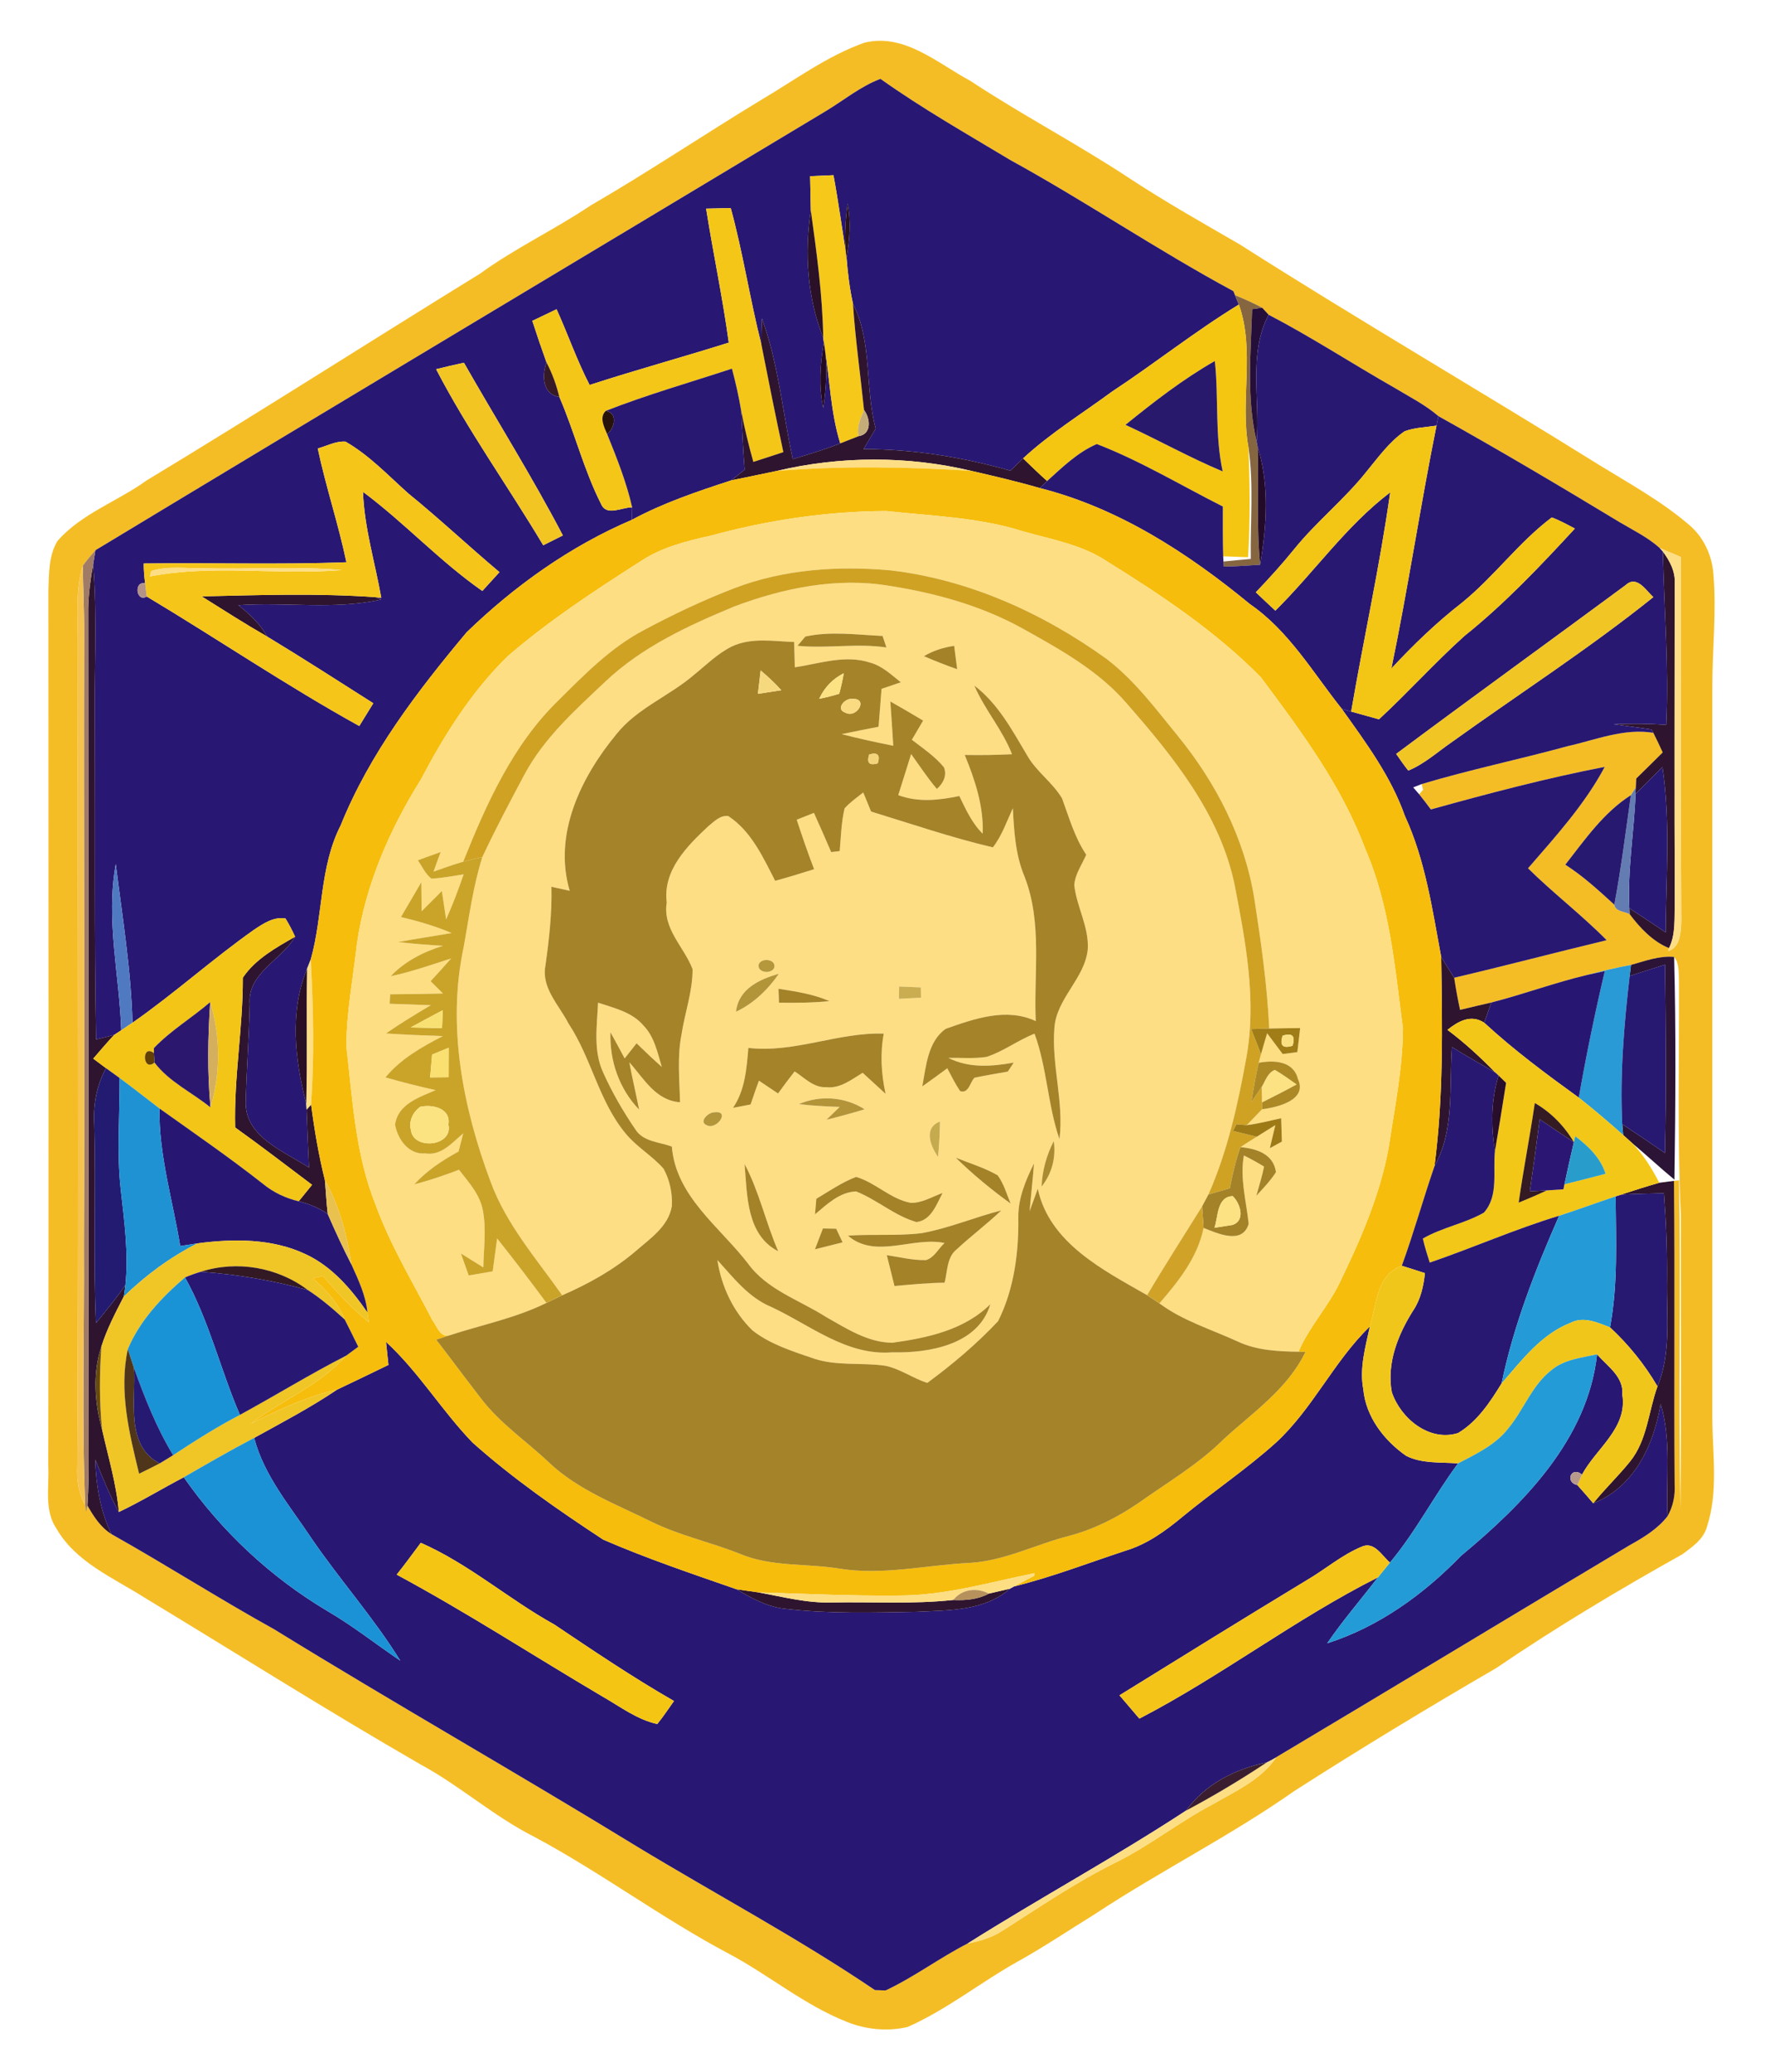 <?xml version="1.0" encoding="utf-8"?>
<!-- Generator: Adobe Illustrator 21.0.0, SVG Export Plug-In . SVG Version: 6.00 Build 0)  -->
<svg version="1.2" baseProfile="tiny" id="Layer_1" xmlns="http://www.w3.org/2000/svg" xmlns:xlink="http://www.w3.org/1999/xlink"
	 x="0px" y="0px" viewBox="0 0 296 345.5" overflow="scroll" xml:space="preserve">
<g>
	<g>
		<path fill="#F5BD25" d="M144.258,7.111c6.65-1.61,12.17,3.44,17.63,6.36c8.71,5.75,17.98,10.57,26.69,16.34
			c5.94,3.9,12.14,7.39,18.29,10.95c19.79,12.6,40.08,24.38,59.99,36.79c5.11,3.14,10.42,6.05,14.99,9.98
			c2.34,1.96,3.74,4.92,4.02,7.94c0.58,6.34-0.16,12.69-0.16,19.03c0,40.67,0.01,81.33,0,122c0.04,6.01,1.02,12.21-0.89,18.05
			c-0.56,2.11-2.48,3.42-4.14,4.63c-10.58,5.91-21,12.14-31.03,18.96c-11.37,6.6-22.62,13.41-33.69,20.5
			c-10.69,7.51-22.43,13.36-33.33,20.56c-4.16,2.56-8.22,5.3-12.49,7.69c-6.35,3.5-12.03,8.14-18.69,11.09
			c-3.36,0.79-7.01,0.44-10.2-0.87c-7.11-2.82-13-7.83-19.71-11.38c-11.17-5.92-21.32-13.55-32.48-19.5
			c-6.7-3.39-12.32-8.48-18.92-12.04c-15.57-8.97-30.76-18.57-46.14-27.87c-5.17-3.27-11.36-5.86-14.54-11.38
			c-2.13-3.07-1.23-6.97-1.4-10.45c0.09-48.68,0.02-97.36,0.02-146.04c0.1-2.78,0.02-5.78,1.51-8.25
			c4.03-4.59,10.01-6.58,14.87-10.09c18.68-11.28,37.04-23.03,55.62-34.47c5.88-4.27,12.48-7.36,18.5-11.4
			c9.64-5.58,18.88-11.8,28.41-17.57C132.648,13.331,138.018,9.321,144.258,7.111z M137.818,18.511
			c-40.62,24.43-81.33,48.73-121.9,73.24c-0.73,0.84-1.46,1.67-2.1,2.58c-1.31,4.27-0.78,8.78-0.82,13.17
			c-0.08,45.68,0.17,91.35-0.1,137.03c-0.1,2.21,0.18,4.45,1.31,6.4l0.16,1.21l0.22-1.11c1.03,1.82,2.19,3.64,4.01,4.77
			c9.14,5.13,17.98,10.79,27.15,15.87c20.04,12.34,40.51,23.96,60.58,36.25c13.2,7.99,26.87,15.26,39.66,23.91
			c0.44,0.02,1.34,0.05,1.78,0.06c4.76-2.23,8.99-5.43,13.67-7.82c2.06-0.39,4.1-1,5.87-2.17c6.15-3.91,12.18-8.03,18.72-11.28
			c5.7-2.79,10.67-6.8,16.28-9.75c3.79-2.18,8.01-4.06,10.59-7.76l-0.81,0.4c19.99-11.9,39.88-23.96,59.86-35.88
			c2.31-1.28,4.64-2.69,6.29-4.82c0.92-1.62,1.29-3.43,1.18-5.28c-0.13-16.87,0.07-33.75-0.11-50.63l0.86-0.09
			c0.3,18.25-0.13,36.5,0.22,54.75c0.16-16.35,0.07-32.71,0.07-49.06c-0.61-13.02-0.25-26.06-0.31-39.09
			c-0.08-1.31,0.05-2.79-0.81-3.85c-2.49-0.23-4.85,0.69-7.2,1.33c-2.45,0.46-4.86,1.03-7.26,1.66c-5.42,1.28-10.65,3.23-16.04,4.61
			c-1.75,0.39-3.49,0.82-5.22,1.23c-0.39-1.78-0.71-3.57-0.98-5.36c8.5-1.99,16.94-4.22,25.44-6.26c-4.16-4.22-8.9-7.82-13.12-11.99
			c4.62-5.33,9.46-10.64,12.8-16.91c-9.78,1.89-19.43,4.44-29.01,7.1c-0.64-0.87-1.29-1.71-1.96-2.54l0.66-0.73l-0.24-0.96
			c8.04-2.41,16.26-4.1,24.35-6.32c4.71-1.05,9.4-3.03,14.31-2.23c0.54,1.08,1.06,2.17,1.56,3.27c-1.47,1.45-2.93,2.92-4.41,4.35
			c-0.02,0.38-0.06,1.14-0.08,1.52c-0.2,0.31-0.62,0.94-0.82,1.26c-4.56,2.9-7.66,7.41-10.94,11.59c2.97,1.9,5.57,4.29,8.18,6.67
			c0.21,1.19,1.7,1.11,2.55,1.57c1.73,2.3,3.89,4.6,6.58,5.67l-0.17,0.5c2.04-0.56,2.17-3.25,2.21-5.01
			c-0.13-20.24-0.06-40.47-0.05-60.7c-1.18-0.5-2.35-0.99-3.52-1.48c-1.99-1.79-4.42-2.97-6.7-4.32c-10-6.05-20.05-12-30.25-17.69
			c-2.19-1.89-4.8-3.2-7.25-4.68c-7.06-4.02-13.87-8.47-21.08-12.23c-0.27-0.29-0.81-0.87-1.08-1.17c-1.47-0.78-2.99-1.46-4.53-2.09
			l-0.27-0.67c-12.66-6.82-24.59-14.93-37.2-21.85c-7.31-4.39-14.74-8.61-21.69-13.55C143.588,14.401,140.828,16.701,137.818,18.511
			z"/>
	</g>
</g>
<g>
	<g>
		<path fill="#281773" d="M137.818,18.511c3.01-1.81,5.77-4.11,9.09-5.36c6.95,4.94,14.38,9.16,21.69,13.55
			c12.61,6.92,24.54,15.03,37.2,21.85l0.27,0.67c0.16,0.39,0.48,1.17,0.64,1.56c-7.3,4.46-14,9.8-21.14,14.5
			c-4.98,3.67-10.3,6.93-14.86,11.15c-0.72,0.68-1.42,1.36-2.12,2.05c-7.98-2.26-16.19-3.59-24.49-3.6
			c0.67-1.14,1.35-2.27,2.02-3.41c-1.84-6.86-0.53-14.38-3.8-20.85c-0.55-2.49-0.86-5.02-1.06-7.56c0.49-3.02,0.76-6.1,0.16-9.13
			c-0.35,2.76-0.56,5.55-0.26,8.33c-0.69-4.35-1.28-8.72-2.09-13.05c-1.3,0.05-2.6,0.11-3.9,0.17c0.03,1.9,0.07,3.8,0.12,5.69
			c-1.08,7.13-0.6,14.52,2.07,21.26l0.11,0.8c-0.64,3.61-0.88,7.3-0.1,10.91c0.49-3.37,0.74-6.8,0.22-10.18
			c0.87,5.36,0.99,10.84,2.61,16.07c-2.59,1.02-5.25,1.84-7.92,2.61c-1.7-7.82-2.39-15.89-5.14-23.44
			c-0.07,1.42-0.11,2.85-0.11,4.28c-1.91-7.52-3.05-15.21-5.1-22.69c-1.37,0.03-2.75,0.07-4.11,0.1c1.18,7.46,2.76,14.85,3.78,22.34
			c-7.72,2.43-15.52,4.56-23.22,7.06c-2.11-4.08-3.61-8.44-5.51-12.63c-1.35,0.65-2.7,1.3-4.05,1.94c0.76,2.33,1.54,4.64,2.37,6.94
			c-0.79,2.16-0.71,5.32,2.14,5.74c2.54,5.86,4.07,12.14,6.96,17.85c0.91,2.14,3.48,0.53,5.19,0.57c0,0.52-0.02,1.55-0.03,2.07
			c-10.31,4.4-19.57,11-27.6,18.77c-8.23,9.84-16.16,20.18-21,32.17c-3.56,6.96-2.92,15-5,22.38c-0.15,0.39-0.46,1.17-0.62,1.56
			c-2.94,7.05-2.03,15.23-0.13,22.46l0.05,1.02c0.11,3.22,0.26,6.43,0.41,9.65c-4.19-2.73-10.85-5.16-10.55-11.16
			c0.15-5.36,0.55-10.72,0.66-16.09c-0.4-5.19,5.28-7.3,7.57-11.24c-0.47-1.05-1-2.06-1.6-3.04c-1.96-0.34-3.68,0.84-5.23,1.86
			c-6.97,4.91-13.31,10.65-20.3,15.52c-0.24-8.87-1.69-17.66-2.79-26.45c-1.7,9.23,0.6,18.47,0.91,27.71
			c-0.3,0.19-0.88,0.57-1.17,0.76c-1.01,0.27-2.02,0.52-3.03,0.77c-0.29-17.27-0.14-34.54-0.21-51.81
			c-0.14-9.14,0.47-18.28-0.28-27.4c0.1-0.59,0.29-1.77,0.38-2.36C56.488,67.241,97.198,42.941,137.818,18.511z M72.768,61.561
			c5.28,10.18,12,19.52,17.87,29.36c1.09-0.55,2.18-1.1,3.28-1.64c-5.13-9.8-11.03-19.19-16.51-28.8
			C75.848,60.821,74.308,61.181,72.768,61.561z M53.018,74.781c1.35,6.38,3.44,12.58,4.78,18.97c-11.26,0.43-22.54,0.05-33.82,0.21
			c0,1.11,0.08,2.21,0.24,3.31c-1.95-0.44-1.5,3.26,0.26,2.19c11.88,7.11,23.36,14.9,35.47,21.6c0.78-1.27,1.55-2.53,2.34-3.8
			c-5.88-3.73-11.74-7.51-17.7-11.11c-1.17-2.12-2.94-3.78-4.83-5.24c7.95-0.56,16.03,0.82,23.87-0.95l-1.04-0.39l1.03,0.11
			c-1.04-5.88-2.83-11.66-3.05-17.67c6.94,5.17,12.81,11.58,19.91,16.53c0.95-1.05,1.9-2.09,2.86-3.14
			c-5.14-4.32-10.03-8.92-15.24-13.15c-3.37-3.01-6.51-6.36-10.46-8.62C56.028,73.521,54.538,74.361,53.018,74.781z"/>
	</g>
	<g>
		<path fill="#281773" d="M212.928,240.521c6.14-5.67,9.64-13.55,15.64-19.34c-0.74,3.43-1.76,6.93-1.1,10.45
			c0.42,4.61,3.46,8.54,7.15,11.12c2.66,1.34,5.77,1.03,8.67,1.26c-4,5.37-7.06,11.4-11.37,16.54c-1.34-1.14-2.6-3.58-4.69-2.66
			c-3.35,1.38-6.11,3.8-9.22,5.61c-10.45,6.33-20.84,12.75-31.22,19.18c1.1,1.29,2.21,2.58,3.32,3.89
			c13.7-7.1,26.03-16.63,39.81-23.56c-2.81,3.67-5.86,7.17-8.47,11c8.6-2.75,16.09-8.15,22.32-14.58
			c10.43-8.66,21.16-19.45,22.71-33.61c1.71,1.99,4.48,3.73,4.21,6.71c0.91,5.6-4.36,8.96-6.72,13.35c-1.79-1.52-2.94,1.3-0.77,1.75
			c0.9,0.99,1.76,2.01,2.64,3.03c6.85-2.68,10.12-9.73,11.25-16.57c1.82,6.08,0.86,12.48,1.15,18.72c-1.65,2.13-3.98,3.54-6.29,4.82
			c-19.98,11.92-39.87,23.98-59.86,35.88l-0.73,0.37c-5.28,1.07-10.24,3.6-13.47,8.03c-11.9,7.79-24.42,14.58-36.45,22.16
			c-4.68,2.39-8.91,5.59-13.67,7.82c-0.44-0.01-1.34-0.04-1.78-0.06c-12.79-8.65-26.46-15.92-39.66-23.91
			c-20.07-12.29-40.54-23.91-60.58-36.25c-9.17-5.08-18.01-10.74-27.15-15.87c-1.88-3.88-2.57-8.17-2.71-12.44
			c1.22,2.95,2.38,5.95,3.94,8.76c3.7-1.76,7.21-3.9,10.84-5.8c6.3,9.03,14.5,16.68,23.97,22.31c4.24,2.47,8.09,5.53,12.15,8.27
			c-4.43-7.16-10.08-13.46-14.82-20.4c-3.55-5.35-7.89-10.39-9.56-16.74c4.67-2.58,9.41-5.06,13.84-8.05
			c2.86-1.35,5.71-2.74,8.57-4.12c-0.13-1.28-0.27-2.56-0.41-3.84c5.46,5.02,9.3,11.46,14.42,16.77
			c6.77,6.04,14.25,11.23,21.82,16.2c7.25,3.15,14.78,5.68,22.25,8.28c2.6,1.56,5.35,3.05,8.44,3.29c7.15,0.81,14.37,0.6,21.56,0.47
			c5.36-0.27,11.32-0.09,15.62-3.86l0.67-0.37c6.34-1.57,12.45-3.93,18.64-5.97c3.57-1.07,6.62-3.28,9.45-5.63
			C202.418,248.691,207.978,244.981,212.928,240.521z M70.208,257.251c-1.32,1.78-2.64,3.57-4.02,5.31
			c11.71,6.3,22.87,13.56,34.32,20.31c2.96,1.69,5.76,3.85,9.16,4.6c1-1.23,1.87-2.55,2.79-3.84c-6.86-3.93-13.4-8.35-19.96-12.75
			C84.868,266.661,78.238,260.771,70.208,257.251z"/>
	</g>
</g>
<g>
	<path fill="#F5C81A" d="M135.168,29.381c1.3-0.06,2.6-0.12,3.9-0.17c0.81,4.33,1.4,8.7,2.09,13.05l0.1,0.8
		c0.2,2.54,0.51,5.07,1.06,7.56c0.4,5.93,1.24,11.83,1.85,17.75c-0.59,1.36-1.26,2.83-0.91,4.36c-1.02,0.4-2.05,0.8-3.06,1.2
		c-1.62-5.23-1.74-10.71-2.61-16.07l-0.12-0.73l-0.11-0.8c-0.11-7.13-1.1-14.21-2.07-21.26
		C135.238,33.181,135.198,31.281,135.168,29.381z"/>
</g>
<g>
	<path fill="#F4C618" d="M117.818,34.791c1.36-0.03,2.74-0.07,4.11-0.1c2.05,7.48,3.19,15.17,5.1,22.69
		c1.19,6.01,2.38,12.03,3.68,18.01c-1.67,0.55-3.34,1.1-5.01,1.63c-0.78-2.79-1.47-5.62-2.02-8.47c-0.39-2.38-0.93-4.74-1.55-7.08
		c-7.03,2.31-14.16,4.34-21.05,7.04c-1.14,1.06-0.27,2.72,0.23,3.88c1.61,3.98,3.22,8.01,4.17,12.21c-1.71-0.04-4.28,1.57-5.19-0.57
		c-2.89-5.71-4.42-11.99-6.96-17.85c-0.49-1.99-1.18-3.93-2.14-5.74c-0.83-2.3-1.61-4.61-2.37-6.94c1.35-0.64,2.7-1.29,4.05-1.94
		c1.9,4.19,3.4,8.55,5.51,12.63c7.7-2.5,15.5-4.63,23.22-7.06C120.578,49.641,118.998,42.251,117.818,34.791z"/>
</g>
<g>
	<path fill="#29111B" d="M141.418,33.931c0.6,3.03,0.33,6.11-0.16,9.13l-0.1-0.8C140.858,39.481,141.068,36.691,141.418,33.931z"/>
</g>
<g>
	<path fill="#2A1128" d="M135.288,35.071c0.97,7.05,1.96,14.13,2.07,21.26C134.688,49.591,134.208,42.201,135.288,35.071z"/>
</g>
<g>
	<path fill="#856641" d="M206.068,49.221c1.54,0.63,3.06,1.31,4.53,2.09c-0.42,0.06-1.25,0.18-1.67,0.24
		c-0.23,7.35-0.97,14.87,0.76,22.1l0.16,0.86c0.21,6.55-0.24,13.12,0.42,19.66c-2.02,0.13-4.04,0.27-6.06,0.31l-0.07-0.85
		c1.51-0.16,3.03-0.3,4.56-0.43c-0.1-6.2,0.52-12.45-0.39-18.61c-1.42-7.87,1.13-16.18-1.6-23.81
		C206.548,50.391,206.228,49.611,206.068,49.221z"/>
</g>
<g>
	<path fill="#2E142F" d="M142.318,50.621c3.27,6.47,1.96,13.99,3.8,20.85c-0.67,1.14-1.35,2.27-2.02,3.41
		c8.3,0.01,16.51,1.34,24.49,3.6c0.7-0.69,1.4-1.37,2.12-2.05c1.32,1.28,2.64,2.56,4.01,3.78c-0.3,0.3-0.92,0.88-1.22,1.17
		c-3.77-1.09-7.58-1.98-11.4-2.86c-10.6-2.53-21.86-2.51-32.47,0c-2.54,0.52-5.08,1.07-7.62,1.58c0.75-0.59,1.5-1.19,2.24-1.79
		c-0.28-3.25-0.38-6.51-0.57-9.76c0.55,2.85,1.24,5.68,2.02,8.47c1.67-0.53,3.34-1.08,5.01-1.63c-1.3-5.98-2.49-12-3.68-18.01
		c0-1.43,0.04-2.86,0.11-4.28c2.75,7.55,3.44,15.62,5.14,23.44c2.67-0.77,5.33-1.59,7.92-2.61c1.01-0.4,2.04-0.8,3.06-1.2
		c2.24-0.37,1.96-2.96,0.91-4.36C143.558,62.451,142.718,56.551,142.318,50.621z"/>
	<path fill="#2E142F" d="M277.448,91.951c1.19,1.6,2.15,3.42,1.98,5.48c0,17.69-0.06,35.39,0.02,53.09
		c-0.1,2.54,0.19,5.22-0.96,7.57c-2.69-1.07-4.85-3.37-6.58-5.67l-0.05-0.98c2.03,1.31,4.05,2.67,6.06,4.02
		c0.06-9.18,0.83-18.43-0.53-27.55c-1.5,1.49-2.99,2.98-4.49,4.47l0.04-1.05c0.02-0.38,0.06-1.14,0.08-1.52
		c1.48-1.43,2.94-2.9,4.41-4.35c-0.5-1.1-1.02-2.19-1.56-3.27l-0.33-0.56c-2.09-0.32-4.2-0.57-6.3-0.87
		c2.92-0.14,5.85-0.11,8.78,0.09C278.468,111.211,277.668,101.591,277.448,91.951z"/>
	<path fill="#2E142F" d="M14.718,101.481c0.05-2.48,0.38-4.94,0.82-7.37c0.75,9.12,0.14,18.26,0.28,27.4
		c0.07,17.27-0.08,34.54,0.21,51.81c1.01-0.25,2.02-0.5,3.03-0.77c-1.21,1.29-2.35,2.63-3.5,3.97c0.71,0.53,1.42,1.06,2.13,1.59
		c-1.57,2.87-2.15,6.12-1.96,9.38c0.3,11.04-0.2,22.09,0.29,33.12c1.68-2.07,3.37-4.14,4.91-6.32c-0.07,0.47-0.2,1.42-0.27,1.89
		c-1.39,2.7-2.82,5.42-3.74,8.34c-1.48,4.48-1.15,9.32,0.11,13.81c1.02,4.58,2.4,9.1,2.8,13.79c-1.56-2.81-2.72-5.81-3.94-8.76
		c0.14,4.27,0.83,8.56,2.71,12.44c-1.82-1.13-2.98-2.95-4.01-4.77c0.19-2.84,0.22-5.69,0.21-8.53
		C14.728,195.491,14.778,148.491,14.718,101.481z"/>
	<path fill="#2E142F" d="M33.648,99.441c9.64-0.22,19.32-0.55,28.94,0.13l1.04,0.39c-7.84,1.77-15.92,0.39-23.87,0.95
		c1.89,1.46,3.66,3.12,4.83,5.24C40.878,104.021,37.268,101.711,33.648,99.441z"/>
	<path fill="#2E142F" d="M40.518,163.021c2.08-3.1,5.54-5.02,8.72-6.83c-2.29,3.94-7.97,6.05-7.57,11.24
		c-0.11,5.37-0.51,10.73-0.66,16.09c-0.3,6,6.36,8.43,10.55,11.16c-0.15-3.22-0.3-6.43-0.41-9.65l0.76-0.85
		c0.55,4.23,1.27,8.45,2.3,12.6c0.17,1.88,0.25,3.77,0.48,5.65c-1.46-1.03-3.13-1.69-4.85-2.12c0.74-0.92,1.48-1.84,2.23-2.75
		c-4.27-3.21-8.49-6.46-12.83-9.56C39.018,179.641,40.548,171.371,40.518,163.021z"/>
	<path fill="#2E142F" d="M240.468,159.561c0.7,1.17,1.44,2.31,2.17,3.47c0.27,1.79,0.59,3.58,0.98,5.36
		c1.73-0.41,3.47-0.84,5.22-1.23c-0.4,1.12-0.8,2.24-1.19,3.37c-2.22-1.45-4.32-0.25-6.14,1.19c2.87,2.14,5.5,4.57,8.01,7.13
		c-2.43-1.4-4.88-2.77-7.25-4.26c-0.49,6.66,0.48,13.81-2.92,19.87C240.868,182.891,240.658,171.211,240.468,159.561z"/>
	<path fill="#2E142F" d="M270.468,199.201c2.11-0.69,4.23-1.37,6.38-1.98c0.61-0.08,1.84-0.24,2.46-0.32
		c0.18,16.88-0.02,33.76,0.11,50.63c0.11,1.85-0.26,3.66-1.18,5.28c-0.29-6.24,0.67-12.64-1.15-18.72
		c-1.13,6.84-4.4,13.89-11.25,16.57c1.95-2.43,4.22-4.57,6.17-7c2.86-3.57,3.04-8.33,4.55-12.49c2.32-5.62,1.48-11.76,1.58-17.67
		c0.05-4.85-0.14-9.69-0.5-14.53C275.248,199.031,272.848,199.061,270.468,199.201z"/>
	<path fill="#2E142F" d="M122.898,265.001c1.21,0.17,2.43,0.35,3.65,0.52c4.06,0.74,8.11,1.81,12.27,1.68
		c6.75-0.13,13.52,0.31,20.24-0.42c2.03,0.1,4.11-0.08,5.94-1.06c1.17-0.28,2.34-0.55,3.52-0.82c-4.3,3.77-10.26,3.59-15.62,3.86
		c-7.19,0.13-14.41,0.34-21.56-0.47C128.248,268.051,125.498,266.561,122.898,265.001z"/>
</g>
<g>
	<g>
		<path fill="#F4C612" d="M206.708,50.781c2.73,7.63,0.18,15.94,1.6,23.81c0.24,6.11,0.31,12.22-0.06,18.32
			c-1.39-0.04-2.77-0.09-4.15-0.15c-0.08-2.77-0.06-5.53-0.06-8.3c-6.98-3.52-13.73-7.6-21.03-10.42c-3.2,1.38-5.74,3.87-8.29,6.17
			c-1.37-1.22-2.69-2.5-4.01-3.78c4.56-4.22,9.88-7.48,14.86-11.15C192.708,60.581,199.408,55.241,206.708,50.781z M187.788,70.841
			c5.45,2.5,10.69,5.45,16.22,7.76c-1.32-6.06-0.65-12.28-1.31-18.4C197.388,63.231,192.528,67.001,187.788,70.841z"/>
	</g>
</g>
<g>
	<path fill="#250E3A" d="M208.928,51.551c0.42-0.06,1.25-0.18,1.67-0.24c0.27,0.3,0.81,0.88,1.08,1.17
		c-3.42,6.53-1.4,14.14-1.99,21.17C207.958,66.421,208.698,58.901,208.928,51.551z"/>
</g>
<g>
	<path fill="#291872" d="M209.688,73.651c0.59-7.03-1.43-14.64,1.99-21.17c7.21,3.76,14.02,8.21,21.08,12.23
		c2.45,1.48,5.06,2.79,7.25,4.68c-0.08,0.39-0.24,1.19-0.32,1.58c-1.78,0.28-3.62,0.31-5.32,0.94c-2.58,1.77-4.41,4.37-6.38,6.75
		c-3.67,4.62-8.34,8.32-12.05,12.91c-2.02,2.5-4.18,4.87-6.4,7.19c1.08,1.03,2.17,2.05,3.26,3.06c6.53-6.45,11.79-14.13,19.16-19.72
		c-1.72,12.25-4.42,24.35-6.51,36.55c-0.39-0.12-1.17-0.35-1.57-0.46c-4.82-6.05-8.81-12.97-15.31-17.45
		c-10.36-8.52-21.93-16.04-35.07-19.36c0.3-0.29,0.92-0.87,1.22-1.17c2.55-2.3,5.09-4.79,8.29-6.17c7.3,2.82,14.05,6.9,21.03,10.42
		c0,2.77-0.02,5.53,0.06,8.3l0.04,0.87l0.07,0.85c2.02-0.04,4.04-0.18,6.06-0.31c1.08-6.51,1.57-13.28-0.42-19.66L209.688,73.651z"
		/>
</g>
<g>
	<path fill="#240A21" d="M137.468,57.131l0.12,0.73c0.52,3.38,0.27,6.81-0.22,10.18C136.588,64.431,136.828,60.741,137.468,57.131z"
		/>
</g>
<g>
	<path fill="#F2C522" d="M72.768,61.561c1.54-0.38,3.08-0.74,4.64-1.08c5.48,9.61,11.38,19,16.51,28.8
		c-1.1,0.54-2.19,1.09-3.28,1.64C84.768,81.081,78.048,71.741,72.768,61.561z"/>
</g>
<g>
	<path fill="#371A27" d="M91.188,60.441c0.96,1.81,1.65,3.75,2.14,5.74C90.478,65.761,90.398,62.601,91.188,60.441z"/>
</g>
<g>
	<path fill="#29196C" d="M187.788,70.841c4.74-3.84,9.6-7.61,14.91-10.64c0.66,6.12-0.01,12.34,1.31,18.4
		C198.478,76.291,193.238,73.341,187.788,70.841z"/>
</g>
<g>
	<path fill="#291871" d="M101.078,68.511c6.89-2.7,14.02-4.73,21.05-7.04c0.62,2.34,1.16,4.7,1.55,7.08
		c0.19,3.25,0.29,6.51,0.57,9.76c-0.74,0.6-1.49,1.2-2.24,1.79c-5.65,1.84-11.31,3.74-16.56,6.57c0.01-0.52,0.03-1.55,0.03-2.07
		c-0.95-4.2-2.56-8.23-4.17-12.21C102.538,71.401,103.168,68.871,101.078,68.511z"/>
	<g>
		<path fill="#291871" d="M240.008,69.391c10.2,5.69,20.25,11.64,30.25,17.69c2.28,1.35,4.71,2.53,6.7,4.32l0.49,0.55
			c0.22,9.64,1.02,19.26,0.57,28.9c-2.93-0.2-5.86-0.23-8.78-0.09c2.1,0.3,4.21,0.55,6.3,0.87l0.33,0.56
			c-4.91-0.8-9.6,1.18-14.31,2.23c-8.09,2.22-16.31,3.91-24.35,6.32c-0.35,0.14-1.06,0.41-1.41,0.55c0.25,0.28,0.74,0.85,0.99,1.14
			c0.67,0.83,1.32,1.67,1.96,2.54c9.58-2.66,19.23-5.21,29.01-7.1c-3.34,6.27-8.18,11.58-12.8,16.91
			c4.22,4.17,8.96,7.77,13.12,11.99c-8.5,2.04-16.94,4.27-25.44,6.26c-0.73-1.16-1.47-2.3-2.17-3.47
			c-1.49-7.96-2.63-16.1-6.06-23.52c-2.32-6.59-6.51-12.22-10.53-17.85c0.4,0.11,1.18,0.34,1.57,0.46c1.55,0.42,3.1,0.85,4.64,1.29
			c4.88-4.51,9.32-9.46,14.26-13.9c6.7-5.36,12.62-11.62,18.43-17.91c-1.27-0.66-2.52-1.36-3.86-1.85
			c-5.53,4.16-9.63,9.89-15.01,14.24c-4.23,3.29-8.1,7.02-11.75,10.95c2.79-13.44,4.81-27.04,7.53-40.5
			C239.768,70.581,239.928,69.781,240.008,69.391z M271.238,97.571c-12.74,9.4-25.58,18.67-38.28,28.14
			c0.66,0.93,1.3,1.89,2.02,2.78c2.67-1.1,4.83-3.07,7.17-4.69c11.24-8.07,22.92-15.58,33.71-24.23
			C274.618,98.411,273.088,95.841,271.238,97.571z"/>
	</g>
</g>
<g>
	<path fill="#28130B" d="M101.078,68.511c2.09,0.36,1.46,2.89,0.23,3.88C100.808,71.231,99.938,69.571,101.078,68.511z"/>
</g>
<g>
	<path fill="#C4AC79" d="M144.168,68.371c1.05,1.4,1.33,3.99-0.91,4.36C142.908,71.201,143.578,69.731,144.168,68.371z"/>
</g>
<g>
	<path fill="#F3C515" d="M234.368,71.911c1.7-0.63,3.54-0.66,5.32-0.94c-2.72,13.46-4.74,27.06-7.53,40.5
		c3.65-3.93,7.52-7.66,11.75-10.95c5.38-4.35,9.48-10.08,15.01-14.24c1.34,0.49,2.59,1.19,3.86,1.85
		c-5.81,6.29-11.73,12.55-18.43,17.91c-4.94,4.44-9.38,9.39-14.26,13.9c-1.54-0.44-3.09-0.87-4.64-1.29
		c2.09-12.2,4.79-24.3,6.51-36.55c-7.37,5.59-12.63,13.27-19.16,19.72c-1.09-1.01-2.18-2.03-3.26-3.06c2.22-2.32,4.38-4.69,6.4-7.19
		c3.71-4.59,8.38-8.29,12.05-12.91C229.958,76.281,231.788,73.681,234.368,71.911z"/>
</g>
<g>
	<g>
		<path fill="#F5C519" d="M53.018,74.781c1.52-0.42,3.01-1.26,4.62-1.15c3.95,2.26,7.09,5.61,10.46,8.62
			c5.21,4.23,10.1,8.83,15.24,13.15c-0.96,1.05-1.91,2.09-2.86,3.14c-7.1-4.95-12.97-11.36-19.91-16.53
			c0.22,6.01,2.01,11.79,3.05,17.67l-1.03-0.11c-9.62-0.68-19.3-0.35-28.94-0.13c3.62,2.27,7.23,4.58,10.94,6.71
			c5.96,3.6,11.82,7.38,17.7,11.11c-0.79,1.27-1.56,2.53-2.34,3.8c-12.11-6.7-23.59-14.49-35.47-21.6c-0.07-0.55-0.2-1.64-0.26-2.19
			c-0.16-1.1-0.24-2.2-0.24-3.31c11.28-0.16,22.56,0.22,33.82-0.21C56.458,87.361,54.368,81.161,53.018,74.781z M25.228,95.211
			c-0.05,0.23-0.16,0.68-0.21,0.9c10.53-2.03,21.36-0.18,32-1.06c-7.7-0.68-15.43-0.05-23.14-0.31
			C30.998,94.821,28.008,94.331,25.228,95.211z"/>
	</g>
</g>
<g>
	<path fill="#240A29" d="M209.848,74.511c1.99,6.38,1.5,13.15,0.42,19.66C209.608,87.631,210.058,81.061,209.848,74.511z"/>
</g>
<g>
	<path fill="#FEDE84" d="M129.628,78.521c10.61-2.51,21.87-2.53,32.47,0C151.288,77.821,140.448,77.661,129.628,78.521z"/>
	<path fill="#FEDE84" d="M276.958,91.401c1.17,0.49,2.34,0.98,3.52,1.48c-0.01,20.23-0.08,40.46,0.05,60.7
		c-0.04,1.76-0.17,4.45-2.21,5.01l0.17-0.5c1.15-2.35,0.86-5.03,0.96-7.57c-0.08-17.7-0.02-35.4-0.02-53.09
		c0.17-2.06-0.79-3.88-1.98-5.48L276.958,91.401z"/>
	<path fill="#FEDE84" d="M25.228,95.211c2.78-0.88,5.77-0.39,8.65-0.47c7.71,0.26,15.44-0.37,23.14,0.31
		c-10.64,0.88-21.47-0.97-32,1.06C25.068,95.891,25.178,95.441,25.228,95.211z"/>
	<g>
		<path fill="#FEDE84" d="M122.508,101.131c8.18-3.08,17.14-4.92,25.87-3.45c7.71,1.2,15.37,3.32,22.23,7.11
			c6.26,3.49,12.7,7.03,17.43,12.55c7.72,8.82,15.51,18.41,17.96,30.18c1.83,9.46,3.71,19.21,1.96,28.84
			c-1.4,7.76-3.13,15.57-6.33,22.82c-0.26,0.49-0.79,1.48-1.05,1.97c-3.07,4.93-6.22,9.81-9.18,14.81
			c-7.34-4.2-16.3-8.7-18.24-17.75c-0.45,1.24-0.9,2.49-1.36,3.74c0.22-2.66,0.54-5.3,0.73-7.96c-1.37,2.78-2.63,5.74-2.62,8.9
			c0.1,5.91-0.7,12.08-3.37,17.4c-3.57,3.8-7.62,7.22-11.82,10.3c-2.39-0.77-4.47-2.32-6.94-2.85c-3.98-0.6-8.14,0.09-12.02-1.22
			c-3.52-1.21-7.21-2.35-10.19-4.67c-3.22-3.12-5.2-7.34-5.87-11.75c2.68,2.94,5.17,6.23,8.97,7.81c6.5,3.02,12.59,8.19,20.19,7.58
			c6.1,0.15,14.4-1.23,16.38-8.02c-4.35,4.31-10.48,5.61-16.32,6.42c-4.08-0.01-7.66-2.36-11.1-4.3c-4.46-2.85-9.88-4.52-13.09-9.01
			c-4.72-6.08-11.95-11.11-12.63-19.4c-2.04-0.76-4.71-0.79-6.02-2.77c-2.09-3.05-3.96-6.27-5.47-9.65
			c-1.65-3.64-0.99-7.73-0.82-11.57c2.67,0.89,5.67,1.55,7.58,3.81c1.82,1.86,2.33,4.5,3.06,6.9c-1.44-1.27-2.84-2.6-4.21-3.94
			c-0.67,0.83-1.33,1.67-1.99,2.52c-0.78-1.46-1.57-2.92-2.37-4.36c-0.16,4.77,1.46,9.44,4.78,12.9c-0.51-2.64-1.15-5.25-1.63-7.89
			c2.43,2.71,4.39,6.38,8.46,6.66c-0.09-3.74-0.49-7.51,0.23-11.21c0.55-3.67,1.88-7.24,1.86-10.98c-1.4-3.72-5.03-6.71-4.31-11.1
			c-0.68-5.37,3.38-9.41,6.96-12.76c0.96-0.76,1.96-1.85,3.31-1.67c3.83,2.52,5.79,6.85,7.82,10.8c2.18-0.6,4.35-1.25,6.5-1.94
			c-1.05-2.73-2-5.48-2.9-8.25c0.95-0.39,1.91-0.77,2.87-1.14c0.98,2.17,1.94,4.35,2.88,6.54c0.35-0.04,1.06-0.13,1.42-0.17
			c0.21-2.38,0.26-4.8,0.82-7.13c0.92-1.01,2.04-1.8,3.11-2.64c0.33,0.8,0.98,2.38,1.31,3.18c6.75,2.06,13.45,4.36,20.32,5.97
			c1.51-1.95,2.31-4.32,3.33-6.53c0.2,3.86,0.43,7.79,1.95,11.41c3.01,7.69,1.52,16.06,1.87,24.09c-4.89-2.3-10.27-0.39-15.02,1.29
			c-3,2.11-3.28,6.26-3.91,9.6c1.4-1,2.79-2,4.17-3.02c0.68,1.27,1.32,2.58,2.13,3.79c1.45,0.5,1.65-1.45,2.41-2.22
			c1.85-0.38,3.7-0.7,5.56-1.02c0.25-0.37,0.74-1.12,0.99-1.5c-3.65,0.66-7.49,0.96-10.91-0.79c2.12-0.04,4.26,0.16,6.37-0.16
			c2.84-0.92,5.24-2.79,8.01-3.87c2.08,5.67,2.19,11.87,4.16,17.6c0.77-6.21-1.34-12.31-0.85-18.51c0.31-4.96,5.06-8.24,5.57-13.14
			c0.24-3.74-1.86-7.09-2.25-10.73c0.14-1.84,1.27-3.41,2-5.06c-1.93-2.86-2.86-6.2-4.04-9.4c-1.58-2.67-4.29-4.45-5.82-7.16
			c-2.5-4.2-4.85-8.64-8.82-11.65c1.73,4.02,4.7,7.35,6.29,11.45c-2.63,0.13-5.26,0.17-7.89,0.12c1.72,4.17,3.17,8.55,3,13.13
			c-1.8-1.77-2.82-4.06-3.9-6.28c-3.39,0.7-6.85,1.1-10.19-0.15c0.73-2.28,1.43-4.56,2.15-6.85c1.4,1.96,2.73,3.97,4.29,5.82
			c1.04-0.9,1.73-2.22,1.19-3.6c-1.5-1.84-3.5-3.16-5.36-4.6c0.63-1.07,1.25-2.14,1.88-3.2c-1.81-1.08-3.63-2.15-5.47-3.19
			c0.17,2.46,0.34,4.92,0.49,7.39c-2.89-0.58-5.77-1.2-8.61-1.94c2.04-0.43,4.1-0.83,6.15-1.23c0.18-2.11,0.34-4.21,0.5-6.32
			c0.81-0.27,2.42-0.82,3.22-1.09c-1.58-1.26-3.11-2.73-5.11-3.28c-4.15-1.37-8.44,0.16-12.58,0.78c-0.04-1.41-0.08-2.81-0.11-4.22
			c-3.47-0.12-7.17-0.8-10.43,0.76c-2.34,1.16-4.21,3.04-6.22,4.66c-4.14,3.59-9.55,5.59-13.02,9.96
			c-5.91,7.16-10.56,16.67-7.78,26.1c-1.02-0.22-2.04-0.45-3.05-0.67c0.11,4.41-0.39,8.79-1,13.15c-0.72,3.72,2.3,6.61,3.86,9.67
			c3.83,5.77,5.04,12.95,9.53,18.33c1.83,2.24,4.42,3.69,6.32,5.86c1.03,1.88,1.51,4.1,1.38,6.25c-0.56,3.4-3.66,5.42-6.07,7.53
			c-3.65,3.1-7.85,5.43-12.22,7.33c-4.3-6.09-9.35-11.85-11.95-18.94c-4.63-12.37-7.31-26.02-4.49-39.12
			c0.91-5.03,1.57-10.12,3.11-15c2.18-4.65,4.59-9.2,7.01-13.73c3.27-6.14,8.53-10.83,13.52-15.54
			C107.108,107.871,114.838,104.321,122.508,101.131z M134.378,106.141c-0.33,0.39-0.98,1.15-1.31,1.54
			c4.94,0.49,9.92-0.46,14.84,0.28c-0.16-0.48-0.49-1.44-0.65-1.92C142.978,105.851,138.588,105.211,134.378,106.141z
			 M154.158,109.411c1.82,0.8,3.67,1.51,5.55,2.18c-0.16-1.3-0.33-2.6-0.5-3.9C157.428,107.951,155.708,108.491,154.158,109.411z
			 M126.608,160.761c-0.37,1.43,2.06,1.75,2.58,0.61C129.558,159.941,127.128,159.631,126.608,160.761z M122.808,168.701
			c2.94-1.39,5.31-3.68,7.15-6.33C126.718,163.281,123.208,164.911,122.808,168.701z M129.898,164.871
			c0.02,0.58,0.06,1.74,0.08,2.32c2.8,0.04,5.61,0.02,8.41-0.26C135.688,165.751,132.768,165.321,129.898,164.871z M150.028,164.491
			c-0.01,0.52-0.04,1.55-0.05,2.06c1.23-0.06,2.46-0.12,3.7-0.19c-0.01-0.43-0.03-1.29-0.03-1.72
			C152.438,164.581,151.228,164.541,150.028,164.491z M124.868,174.731c-0.29,3.45-0.55,7.04-2.56,9.99
			c0.98-0.19,1.95-0.37,2.93-0.56c0.45-1.33,0.91-2.65,1.39-3.97c1.06,0.71,2.13,1.43,3.19,2.14c0.9-1.25,1.82-2.47,2.77-3.68
			c1.65,1.05,3.16,2.75,5.29,2.63c2.31,0.26,4.2-1.28,6.06-2.4c1.28,1.16,2.55,2.33,3.83,3.51c-0.73-3.3-0.93-6.7-0.31-10.04
			C139.798,172.101,132.578,175.621,124.868,174.731z M171.878,174.861 M133.278,184.111c2.27,0.26,4.55,0.38,6.83,0.46
			c-0.74,0.71-1.48,1.42-2.21,2.14c2.14-0.52,4.26-1.11,6.37-1.74C141.008,182.881,136.838,182.571,133.278,184.111z
			 M119.178,185.471c-0.96-0.03-2.73,1.62-1.19,2.18C119.638,188.401,121.908,185.121,119.178,185.471z M156.518,192.911
			c0.19-1.97,0.3-3.94,0.32-5.91C154.028,188.081,155.258,191.121,156.518,192.911z M173.798,197.841c1.74-2.17,2.41-4.85,2.03-7.59
			C174.638,192.611,173.888,195.181,173.798,197.841z M159.478,193.041c2.85,2.78,5.93,5.32,9.15,7.65
			c-0.66-1.59-1.13-3.31-2.16-4.71C164.278,194.711,161.818,193.981,159.478,193.041z M124.238,194.091
			c0.44,5.15,0.28,11.81,5.61,14.55C127.778,203.871,126.678,198.691,124.238,194.091z M136.208,199.891
			c-0.06,0.65-0.17,1.95-0.22,2.59c1.99-1.67,4.08-3.71,6.85-3.82c3.51,1.38,6.4,4.05,10.07,5.11c2.48-0.28,3.35-2.97,4.37-4.85
			c-1.73,0.61-3.41,1.69-5.31,1.65c-3.38-0.63-5.87-3.37-9.12-4.33C140.478,197.141,138.378,198.601,136.208,199.891z
			 M153.798,205.621c-4.09,0.5-8.22,0.12-12.32,0.42c4.65,3.96,10.76,0.11,16.13,1.22c-1.03,0.92-1.7,2.44-3.1,2.85
			c-2.21,0.06-4.37-0.5-6.54-0.82c0.43,1.71,0.86,3.42,1.28,5.14c2.79-0.24,5.57-0.53,8.36-0.55c0.5-1.9,0.35-4.26,2.04-5.58
			c2.41-2.24,5.05-4.21,7.43-6.48C162.618,202.971,158.338,204.791,153.798,205.621z M137.308,204.841
			c-0.44,1.15-0.89,2.31-1.33,3.47c1.54-0.39,3.07-0.78,4.61-1.16c-0.36-0.76-0.72-1.52-1.07-2.27
			C138.968,204.871,137.858,204.851,137.308,204.841z"/>
	</g>
	<path fill="#FEDE84" d="M51.228,161.551c0.16-0.39,0.47-1.17,0.62-1.56c0.44,8.05,0.62,16.14,0.06,24.19l-0.76,0.85l-0.05-1.02
		C51.288,176.521,51.078,169.031,51.228,161.551z"/>
</g>
<g>
	<g>
		<path fill="#F6BD0C" d="M129.628,78.521c10.82-0.86,21.66-0.7,32.47,0c3.82,0.88,7.63,1.77,11.4,2.86
			c13.14,3.32,24.71,10.84,35.07,19.36c6.5,4.48,10.49,11.4,15.31,17.45c4.02,5.63,8.21,11.26,10.53,17.85
			c3.43,7.42,4.57,15.56,6.06,23.52c0.19,11.65,0.4,23.33-1.12,34.9c-1.9,5.51-3.46,11.13-5.45,16.6c-4.23,1.45-4.2,6.5-5.33,10.12
			c-6,5.79-9.5,13.67-15.64,19.34c-4.95,4.46-10.51,8.17-15.65,12.41c-2.83,2.35-5.88,4.56-9.45,5.63
			c-6.19,2.04-12.3,4.4-18.64,5.97c1.11-0.6,2.23-1.19,3.36-1.78l0.05-0.43c-7.51,1.52-14.99,3.76-22.72,3.72
			c-7.78,0.08-15.56-0.28-23.33-0.52c-1.22-0.17-2.44-0.35-3.65-0.52c-7.47-2.6-15-5.13-22.25-8.28
			c-7.57-4.97-15.05-10.16-21.82-16.2c-5.12-5.31-8.96-11.75-14.42-16.77c0.14,1.28,0.28,2.56,0.41,3.84
			c-2.86,1.38-5.71,2.77-8.57,4.12c-5.08,1.13-9.78,3.38-14.41,5.68c5.22-3.93,11.52-6.4,15.93-11.35c0.67-0.5,1.34-0.99,2.01-1.48
			c-0.75-1.51-1.49-3.04-2.26-4.54c-1.11-2.75-3.1-4.96-5.32-6.86c0.42-0.11,1.26-0.31,1.68-0.41c2.36,2.76,4.86,5.42,7.67,7.74
			c-0.06-0.41-0.18-1.23-0.24-1.64c-0.27-2.85-1.52-5.46-2.68-8.03c-0.75-4.88-1.97-9.71-4.42-14.04c-1.03-4.15-1.75-8.37-2.3-12.6
			c0.56-8.05,0.38-16.14-0.06-24.19c2.08-7.38,1.44-15.42,5-22.38c4.84-11.99,12.77-22.33,21-32.17
			c8.03-7.77,17.29-14.37,27.6-18.77c5.25-2.83,10.91-4.73,16.56-6.57C124.548,79.591,127.088,79.041,129.628,78.521z
			 M118.638,89.311c-4.07,0.9-8.2,1.93-11.72,4.26c-7.66,4.89-15.29,9.89-22.18,15.83c-6.05,5.89-10.59,13.13-14.51,20.57
			c-5.22,8.34-9.26,17.6-10.67,27.4c-0.64,5.68-1.74,11.35-1.77,17.08c1.04,8.85,1.49,17.95,4.84,26.32
			c2.46,6.79,6.22,12.99,9.53,19.38c0.73,0.93,1.28,2.93,2.83,2.51c-0.55,0.18-1.65,0.54-2.2,0.72c2.5,3.24,4.92,6.52,7.43,9.75
			c3.16,4.18,7.57,7.13,11.35,10.7c4.85,4.61,11.21,6.98,17.12,9.9c4.71,2.32,9.88,3.41,14.74,5.35c5.24,2.21,11.03,1.58,16.53,2.46
			c7.3,1.2,14.57-0.59,21.85-0.94c5.83-0.33,11.08-3.13,16.67-4.53c4.14-1.11,8-3.07,11.52-5.48c4.84-3.44,10.02-6.46,14.24-10.68
			c4.89-4.46,10.62-8.34,13.58-14.49l-1.16-0.03c1.76-4.12,4.88-7.42,6.83-11.42c3.51-7.25,6.79-14.71,8.23-22.69
			c0.98-6.56,2.34-13.14,2.37-19.8c-1.34-10.12-2.18-20.53-6.32-30c-3.93-10.53-10.73-19.62-17.39-28.55
			c-7.52-7.65-16.56-13.67-25.65-19.31c-4.19-2.81-9.23-3.65-13.99-5.01c-7.39-2.35-15.21-2.57-22.86-3.4
			C138.018,85.251,128.148,86.711,118.638,89.311z"/>
	</g>
</g>
<g>
	<path fill="#FDDE83" d="M118.638,89.311c9.51-2.6,19.38-4.06,29.24-4.1c7.65,0.83,15.47,1.05,22.86,3.4
		c4.76,1.36,9.8,2.2,13.99,5.01c9.09,5.64,18.13,11.66,25.65,19.31c6.66,8.93,13.46,18.02,17.39,28.55c4.14,9.47,4.98,19.88,6.32,30
		c-0.03,6.66-1.39,13.24-2.37,19.8c-1.44,7.98-4.72,15.44-8.23,22.69c-1.95,4-5.07,7.3-6.83,11.42c-3.44-0.05-6.98-0.22-10.15-1.71
		c-4.39-2.02-9.13-3.43-13.05-6.35c3.19-3.69,6.38-7.68,7.37-12.58c2.31,0.9,6.47,2.86,7.52-0.69c-0.4-3.79-1.49-7.56-0.8-11.4
		c1.15,0.57,2.27,1.19,3.37,1.86c-0.33,1.64-0.85,3.24-1.29,4.86c1.15-1.25,2.35-2.49,3.27-3.93c-0.41-3.06-3.27-3.93-5.92-4.17
		c0.88-0.61,1.8-1.17,2.72-1.74c1.03-0.65,2.06-1.3,3.1-1.94c-0.31,1.28-0.62,2.56-0.92,3.85c0.5-0.28,1.51-0.83,2.01-1.1
		c-0.04-1.3-0.08-2.6-0.12-3.89c-1.91,0.4-3.8,0.92-5.74,1.15c0.85-0.88,1.7-1.77,2.55-2.65c2.55-0.32,7.66-1.51,5.98-5.07
		c-0.76-3.03-4.04-3.14-6.54-2.68c0.1-0.36,0.29-1.08,0.39-1.44c0.32-1.16,0.67-2.32,1.02-3.48c0.87,1.15,1.72,2.3,2.59,3.46
		c0.61-0.08,1.84-0.24,2.45-0.32c0.15-1.34,0.31-2.68,0.47-4.01c-1.73,0.02-3.44,0.04-5.16,0.08c-0.34-7.29-1.38-14.53-2.5-21.73
		c-1.61-9.97-6.36-19.22-12.7-27c-3.72-4.55-7.27-9.36-11.99-12.94c-10.63-7.63-22.94-13.2-36.01-14.73
		c-8.73-0.78-17.75-0.2-26,2.96c-5.23,2-10.3,4.41-15.23,7.05c-5.48,2.9-9.85,7.38-14.2,11.7c-7.58,7.36-11.99,17.21-15.86,26.87
		c-1.67,0.49-3.31,1.08-4.95,1.65c0.39-1.1,0.79-2.19,1.2-3.27c-1.28,0.45-2.54,0.92-3.81,1.38c0.7,1.05,1.23,2.26,2.24,3.06
		c1.81-0.07,3.6-0.44,5.39-0.71c-0.88,2.54-1.82,5.06-2.92,7.51c-0.24-1.58-0.48-3.16-0.71-4.73c-1.12,1.13-2.25,2.26-3.38,3.38
		c-0.02-1.62-0.03-3.23-0.05-4.85c-1.14,1.94-2.26,3.88-3.4,5.81c2.88,0.68,5.72,1.51,8.44,2.66c-2.97,0.53-5.95,0.95-8.91,1.51
		c2.48,0.28,4.98,0.48,7.47,0.63c-3.26,1-6.34,2.57-8.72,5.07c3.44-0.73,6.76-1.89,10.1-2.97c-1.13,1.28-2.27,2.55-3.43,3.8
		c0.68,0.68,1.37,1.36,2.06,2.05c-2.94,0.07-5.87,0.11-8.81,0.13c-0.02,0.4-0.07,1.19-0.09,1.58c2.29,0.09,4.58,0.17,6.87,0.24
		c-2.54,1.5-5.06,3.04-7.49,4.71c3.16,0.21,6.33,0.34,9.5,0.44c-3.51,1.81-7.03,3.79-9.58,6.89c2.77,0.78,5.56,1.51,8.38,2.12
		c-2.73,1.19-6.33,2.32-6.77,5.78c0.45,2.44,2.28,5.01,5.05,4.78c2.67,0.42,4.49-1.81,6.32-3.34c-0.26,1-0.53,2.01-0.78,3.02
		c-2.71,1.47-5.31,3.19-7.4,5.49c2.53-0.68,5.02-1.5,7.47-2.45c1.62,2.08,3.53,4.15,4,6.84c0.59,3.12,0.12,6.3,0.07,9.44
		c-1.25-0.78-2.5-1.56-3.75-2.33c0.43,1.22,0.87,2.45,1.31,3.67c1.33-0.23,2.66-0.45,4-0.68c0.25-1.83,0.49-3.65,0.74-5.48
		c2.82,3.52,5.54,7.11,8.23,10.74c-5.13,2.53-10.78,3.65-16.19,5.41c-1.55,0.42-2.1-1.58-2.83-2.51
		c-3.31-6.39-7.07-12.59-9.53-19.38c-3.35-8.37-3.8-17.47-4.84-26.32c0.03-5.73,1.13-11.4,1.77-17.08
		c1.41-9.8,5.45-19.06,10.67-27.4c3.92-7.44,8.46-14.68,14.51-20.57c6.89-5.94,14.52-10.94,22.18-15.83
		C110.438,91.241,114.568,90.211,118.638,89.311z"/>
	<path fill="#FDDE83" d="M149.878,266.041c7.73,0.04,15.21-2.2,22.72-3.72l-0.05,0.43c-1.13,0.59-2.25,1.18-3.36,1.78l-0.67,0.37
		c-1.18,0.27-2.35,0.54-3.52,0.82c-2.03-1.04-4.48-0.77-5.94,1.06c-6.72,0.73-13.49,0.29-20.24,0.42
		c-4.16,0.13-8.21-0.94-12.27-1.68C134.318,265.761,142.098,266.121,149.878,266.041z"/>
	<path fill="#FDDE83" d="M211.358,293.881l0.73-0.37l0.81-0.4c-2.58,3.7-6.8,5.58-10.59,7.76c-5.61,2.95-10.58,6.96-16.28,9.75
		c-6.54,3.25-12.57,7.37-18.72,11.28c-1.77,1.17-3.81,1.78-5.87,2.17c12.03-7.58,24.55-14.37,36.45-22.16
		C202.508,299.461,206.998,296.761,211.358,293.881z"/>
</g>
<g>
	<path fill="#A07C67" d="M13.818,94.331c0.64-0.91,1.37-1.74,2.1-2.58c-0.09,0.59-0.28,1.77-0.38,2.36
		c-0.44,2.43-0.77,4.89-0.82,7.37c0.06,47.01,0.01,94.01,0.08,141.02c0.01,2.84-0.02,5.69-0.21,8.53l-0.22,1.11l-0.16-1.21
		c-0.58-14.47-0.12-28.96-0.21-43.43c0.17-34-0.07-68,0.04-101.99C14.058,101.781,13.848,98.051,13.818,94.331z"/>
</g>
<g>
	<path fill="#F6C44E" d="M12.998,107.501c0.04-4.39-0.49-8.9,0.82-13.17c0.03,3.72,0.24,7.45,0.22,11.18
		c-0.11,33.99,0.13,67.99-0.04,101.99c0.09,14.47-0.37,28.96,0.21,43.43c-1.13-1.95-1.41-4.19-1.31-6.4
		C13.168,198.851,12.918,153.181,12.998,107.501z"/>
</g>
<g>
	<path fill="#CFA224" d="M122.578,98.061c8.25-3.16,17.27-3.74,26-2.96c13.07,1.53,25.38,7.1,36.01,14.73
		c4.72,3.58,8.27,8.39,11.99,12.94c6.34,7.78,11.09,17.03,12.7,27c1.12,7.2,2.16,14.44,2.5,21.73c-0.75,0.02-2.25,0.07-3.01,0.09
		c0.54,1.39,1.09,2.79,1.64,4.18c-0.1,0.36-0.29,1.08-0.39,1.44c-0.5,2.15-0.87,4.33-1.21,6.51c0.6-0.84,1.19-1.7,1.76-2.56
		c0.01,0.66,0.02,1.99,0.03,2.65l-0.02,1.15c-0.85,0.88-1.7,1.77-2.55,2.65c-0.43-0.03-1.29-0.11-1.72-0.15
		c-0.14,0.28-0.42,0.84-0.56,1.12c1.31,0.32,2.63,0.64,3.95,0.96c-0.92,0.57-1.84,1.13-2.72,1.74c-0.8,2.23-1.32,4.54-1.77,6.86
		c-1.2,0.35-2.39,0.69-3.58,1.04c3.2-7.25,4.93-15.06,6.33-22.82c1.75-9.63-0.13-19.38-1.96-28.84
		c-2.45-11.77-10.24-21.36-17.96-30.18c-4.73-5.52-11.17-9.06-17.43-12.55c-6.86-3.79-14.52-5.91-22.23-7.11
		c-8.73-1.47-17.69,0.37-25.87,3.45c-7.67,3.19-15.4,6.74-21.5,12.52c-4.99,4.71-10.25,9.4-13.52,15.54
		c-2.42,4.53-4.83,9.08-7.01,13.73c-0.87,0.19-1.73,0.39-2.58,0.6l-0.61,0.16c3.87-9.66,8.28-19.51,15.86-26.87
		c4.35-4.32,8.72-8.8,14.2-11.7C112.278,102.471,117.348,100.061,122.578,98.061z"/>
</g>
<g>
	<path fill="#B39288" d="M24.478,99.461c-1.76,1.07-2.21-2.63-0.26-2.19C24.278,97.821,24.408,98.911,24.478,99.461z"/>
</g>
<g>
	<path fill="#F1C524" d="M271.238,97.571c1.85-1.73,3.38,0.84,4.62,2c-10.79,8.65-22.47,16.16-33.71,24.23
		c-2.34,1.62-4.5,3.59-7.17,4.69c-0.72-0.89-1.36-1.85-2.02-2.78C245.658,116.241,258.498,106.971,271.238,97.571z"/>
</g>
<g>
	<path fill="#A38228" d="M134.378,106.141c4.21-0.93,8.6-0.29,12.88-0.1c0.16,0.48,0.49,1.44,0.65,1.92
		c-4.92-0.74-9.9,0.21-14.84-0.28C133.398,107.291,134.048,106.531,134.378,106.141z"/>
	<path fill="#A38228" d="M154.158,109.411c1.55-0.92,3.27-1.46,5.05-1.72c0.17,1.3,0.34,2.6,0.5,3.9
		C157.828,110.921,155.978,110.211,154.158,109.411z"/>
	<path fill="#A38228" d="M129.898,164.871c2.87,0.45,5.79,0.88,8.49,2.06c-2.8,0.28-5.61,0.3-8.41,0.26
		C129.958,166.611,129.918,165.451,129.898,164.871z"/>
	<g>
		<path fill="#A38228" d="M206.978,191.281c2.65,0.24,5.51,1.11,5.92,4.17c-0.92,1.44-2.12,2.68-3.27,3.93
			c0.44-1.62,0.96-3.22,1.29-4.86c-1.1-0.67-2.22-1.29-3.37-1.86c-0.69,3.84,0.4,7.61,0.8,11.4c-1.05,3.55-5.21,1.59-7.52,0.69
			c-0.07-0.9-0.19-2.7-0.25-3.6c0.26-0.49,0.79-1.48,1.05-1.97c1.19-0.35,2.38-0.69,3.58-1.04
			C205.658,195.821,206.178,193.511,206.978,191.281z M202.638,204.721c0.75-0.12,2.25-0.35,3-0.47c2.22-0.72,1.32-3.6,0.04-4.81
			C203.018,199.561,203.278,202.871,202.638,204.721z"/>
	</g>
	<path fill="#A38228" d="M159.478,193.041c2.34,0.94,4.8,1.67,6.99,2.94c1.03,1.4,1.5,3.12,2.16,4.71
		C165.408,198.361,162.328,195.821,159.478,193.041z"/>
	<path fill="#A38228" d="M124.238,194.091c2.44,4.6,3.54,9.78,5.61,14.55C124.518,205.901,124.678,199.241,124.238,194.091z"/>
	<path fill="#A38228" d="M136.208,199.891c2.17-1.29,4.27-2.75,6.64-3.65c3.25,0.96,5.74,3.7,9.12,4.33
		c1.9,0.04,3.58-1.04,5.31-1.65c-1.02,1.88-1.89,4.57-4.37,4.85c-3.67-1.06-6.56-3.73-10.07-5.11c-2.77,0.11-4.86,2.15-6.85,3.82
		C136.038,201.841,136.148,200.541,136.208,199.891z"/>
	<path fill="#A38228" d="M153.798,205.621c4.54-0.83,8.82-2.65,13.28-3.8c-2.38,2.27-5.02,4.24-7.43,6.48
		c-1.69,1.32-1.54,3.68-2.04,5.58c-2.79,0.02-5.57,0.31-8.36,0.55c-0.42-1.72-0.85-3.43-1.28-5.14c2.17,0.32,4.33,0.88,6.54,0.82
		c1.4-0.41,2.07-1.93,3.1-2.85c-5.37-1.11-11.48,2.74-16.13-1.22C145.578,205.741,149.708,206.121,153.798,205.621z"/>
	<path fill="#A38228" d="M137.308,204.841c0.55,0.01,1.66,0.03,2.21,0.04c0.35,0.75,0.71,1.51,1.07,2.27
		c-1.54,0.38-3.07,0.77-4.61,1.16C136.418,207.151,136.868,205.991,137.308,204.841z"/>
</g>
<g>
	<g>
		<path fill="#A58329" d="M122.078,107.811c3.26-1.56,6.96-0.88,10.43-0.76c0.03,1.41,0.07,2.81,0.11,4.22
			c4.14-0.62,8.43-2.15,12.58-0.78c2,0.55,3.53,2.02,5.11,3.28c-0.8,0.27-2.41,0.82-3.22,1.09c-0.16,2.11-0.32,4.21-0.5,6.32
			c-2.05,0.4-4.11,0.8-6.15,1.23c2.84,0.74,5.72,1.36,8.61,1.94c-0.15-2.47-0.32-4.93-0.49-7.39c1.84,1.04,3.66,2.11,5.47,3.19
			c-0.63,1.06-1.25,2.13-1.88,3.2c1.86,1.44,3.86,2.76,5.36,4.6c0.54,1.38-0.15,2.7-1.19,3.6c-1.56-1.85-2.89-3.86-4.29-5.82
			c-0.72,2.29-1.42,4.57-2.15,6.85c3.34,1.25,6.8,0.85,10.19,0.15c1.08,2.22,2.1,4.51,3.9,6.28c0.17-4.58-1.28-8.96-3-13.13
			c2.63,0.05,5.26,0.01,7.89-0.12c-1.59-4.1-4.56-7.43-6.29-11.45c3.97,3.01,6.32,7.45,8.82,11.65c1.53,2.71,4.24,4.49,5.82,7.16
			c1.18,3.2,2.11,6.54,4.04,9.4c-0.73,1.65-1.86,3.22-2,5.06c0.39,3.64,2.49,6.99,2.25,10.73c-0.51,4.9-5.26,8.18-5.57,13.14
			c-0.49,6.2,1.62,12.3,0.85,18.51c-1.97-5.73-2.08-11.93-4.16-17.6c-2.77,1.08-5.17,2.95-8.01,3.87c-2.11,0.32-4.25,0.12-6.37,0.16
			c3.42,1.75,7.26,1.45,10.91,0.79c-0.25,0.38-0.74,1.13-0.99,1.5c-1.86,0.32-3.71,0.64-5.56,1.02c-0.76,0.77-0.96,2.72-2.41,2.22
			c-0.81-1.21-1.45-2.52-2.13-3.79c-1.38,1.02-2.77,2.02-4.17,3.02c0.63-3.34,0.91-7.49,3.91-9.6c4.75-1.68,10.13-3.59,15.02-1.29
			c-0.35-8.03,1.14-16.4-1.87-24.09c-1.52-3.62-1.75-7.55-1.95-11.41c-1.02,2.21-1.82,4.58-3.33,6.53
			c-6.87-1.61-13.57-3.91-20.32-5.97c-0.33-0.8-0.98-2.38-1.31-3.18c-1.07,0.84-2.19,1.63-3.11,2.64c-0.56,2.33-0.61,4.75-0.82,7.13
			c-0.36,0.04-1.07,0.13-1.42,0.17c-0.94-2.19-1.9-4.37-2.88-6.54c-0.96,0.37-1.92,0.75-2.87,1.14c0.9,2.77,1.85,5.52,2.9,8.25
			c-2.15,0.69-4.32,1.34-6.5,1.94c-2.03-3.95-3.99-8.28-7.82-10.8c-1.35-0.18-2.35,0.91-3.31,1.67c-3.58,3.35-7.64,7.39-6.96,12.76
			c-0.72,4.39,2.91,7.38,4.31,11.1c0.02,3.74-1.31,7.31-1.86,10.98c-0.72,3.7-0.32,7.47-0.23,11.21c-4.07-0.28-6.03-3.95-8.46-6.66
			c0.48,2.64,1.12,5.25,1.63,7.89c-3.32-3.46-4.94-8.13-4.78-12.9c0.8,1.44,1.59,2.9,2.37,4.36c0.66-0.85,1.32-1.69,1.99-2.52
			c1.37,1.34,2.77,2.67,4.21,3.94c-0.73-2.4-1.24-5.04-3.06-6.9c-1.91-2.26-4.91-2.92-7.58-3.81c-0.17,3.84-0.83,7.93,0.82,11.57
			c1.51,3.38,3.38,6.6,5.47,9.65c1.31,1.98,3.98,2.01,6.02,2.77c0.68,8.29,7.91,13.32,12.63,19.4c3.21,4.49,8.63,6.16,13.09,9.01
			c3.44,1.94,7.02,4.29,11.1,4.3c5.84-0.81,11.97-2.11,16.32-6.42c-1.98,6.79-10.28,8.17-16.38,8.02
			c-7.6,0.61-13.69-4.56-20.19-7.58c-3.8-1.58-6.29-4.87-8.97-7.81c0.67,4.41,2.65,8.63,5.87,11.75c2.98,2.32,6.67,3.46,10.19,4.67
			c3.88,1.31,8.04,0.62,12.02,1.22c2.47,0.53,4.55,2.08,6.94,2.85c4.2-3.08,8.25-6.5,11.82-10.3c2.67-5.32,3.47-11.49,3.37-17.4
			c-0.01-3.16,1.25-6.12,2.62-8.9c-0.19,2.66-0.51,5.3-0.73,7.96c0.46-1.25,0.91-2.5,1.36-3.74c1.94,9.05,10.9,13.55,18.24,17.75
			c0.51,0.34,1.54,1.03,2.06,1.37c3.92,2.92,8.66,4.33,13.05,6.35c3.17,1.49,6.71,1.66,10.15,1.71l1.16,0.03
			c-2.96,6.15-8.69,10.03-13.58,14.49c-4.22,4.22-9.4,7.24-14.24,10.68c-3.52,2.41-7.38,4.37-11.52,5.48
			c-5.59,1.4-10.84,4.2-16.67,4.53c-7.28,0.35-14.55,2.14-21.85,0.94c-5.5-0.88-11.29-0.25-16.53-2.46
			c-4.86-1.94-10.03-3.03-14.74-5.35c-5.91-2.92-12.27-5.29-17.12-9.9c-3.78-3.57-8.19-6.52-11.35-10.7
			c-2.51-3.23-4.93-6.51-7.43-9.75c0.55-0.18,1.65-0.54,2.2-0.72c5.41-1.76,11.06-2.88,16.19-5.41c0.88-0.43,1.75-0.85,2.63-1.27
			c4.37-1.9,8.57-4.23,12.22-7.33c2.41-2.11,5.51-4.13,6.07-7.53c0.13-2.15-0.35-4.37-1.38-6.25c-1.9-2.17-4.49-3.62-6.32-5.86
			c-4.49-5.38-5.7-12.56-9.53-18.33c-1.56-3.06-4.58-5.95-3.86-9.67c0.61-4.36,1.11-8.74,1-13.15c1.01,0.22,2.03,0.45,3.05,0.67
			c-2.78-9.43,1.87-18.94,7.78-26.1c3.47-4.37,8.88-6.37,13.02-9.96C117.868,110.851,119.738,108.971,122.078,107.811z
			 M126.918,111.801c-0.12,0.97-0.34,2.91-0.46,3.89c0.98-0.15,2.93-0.45,3.91-0.6C129.298,113.911,128.138,112.811,126.918,111.801
			z M136.688,116.521c1.12-0.22,2.24-0.5,3.34-0.84c0.31-1.13,0.56-2.27,0.76-3.42C138.948,113.181,137.538,114.651,136.688,116.521
			z M142.128,116.541c-1.15-0.14-2.76,1.69-1.12,2.27C142.968,119.931,145.028,116.321,142.128,116.541z M145.028,125.811
			c-0.45,1.4,0.02,1.89,1.43,1.47C146.898,125.881,146.418,125.391,145.028,125.811z"/>
	</g>
</g>
<g>
	<path fill="#F6D97F" d="M126.918,111.801c1.22,1.01,2.38,2.11,3.45,3.29c-0.98,0.15-2.93,0.45-3.91,0.6
		C126.578,114.711,126.798,112.771,126.918,111.801z"/>
</g>
<g>
	<path fill="#FCE283" d="M136.688,116.521c0.85-1.87,2.26-3.34,4.1-4.26c-0.2,1.15-0.45,2.29-0.76,3.42
		C138.928,116.021,137.808,116.301,136.688,116.521z"/>
	<path fill="#FCE283" d="M210.568,181.161c0.59-1.01,0.96-2.3,2.15-2.77c1.26,0.73,2.44,1.59,3.64,2.43
		c-1.89,1.05-3.83,2.01-5.76,2.99C210.588,183.151,210.578,181.821,210.568,181.161z"/>
	<path fill="#FCE283" d="M202.638,204.721c0.64-1.85,0.38-5.16,3.04-5.28c1.28,1.21,2.18,4.09-0.04,4.81
		C204.888,204.371,203.388,204.601,202.638,204.721z"/>
</g>
<g>
	<path fill="#FADB81" d="M142.128,116.541c2.9-0.22,0.84,3.39-1.12,2.27C139.368,118.231,140.978,116.401,142.128,116.541z"/>
</g>
<g>
	<path fill="#F4D47A" d="M145.028,125.811c1.39-0.42,1.87,0.07,1.43,1.47C145.048,127.701,144.578,127.211,145.028,125.811z"/>
</g>
<g>
	<path fill="#271973" d="M272.898,132.381c1.5-1.49,2.99-2.98,4.49-4.47c1.36,9.12,0.59,18.37,0.53,27.55
		c-2.01-1.35-4.03-2.71-6.06-4.02C271.538,145.061,272.658,138.741,272.898,132.381z"/>
</g>
<g>
	<path fill="#637DB3" d="M272.118,132.591c0.2-0.32,0.62-0.95,0.82-1.26l-0.04,1.05c-0.24,6.36-1.36,12.68-1.04,19.06l0.05,0.98
		c-0.85-0.46-2.34-0.38-2.55-1.57C270.498,144.791,271.258,138.681,272.118,132.591z"/>
</g>
<g>
	<path fill="#27196F" d="M261.178,144.181c3.28-4.18,6.38-8.69,10.94-11.59c-0.86,6.09-1.62,12.2-2.76,18.26
		C266.748,148.471,264.148,146.081,261.178,144.181z"/>
</g>
<g>
	<g>
		<path fill="#CAA429" d="M69.728,143.441c1.27-0.46,2.53-0.93,3.81-1.38c-0.41,1.08-0.81,2.17-1.2,3.27
			c1.64-0.57,3.28-1.16,4.95-1.65l0.61-0.16c0.85-0.21,1.71-0.41,2.58-0.6c-1.54,4.88-2.2,9.97-3.11,15
			c-2.82,13.1-0.14,26.75,4.49,39.12c2.6,7.09,7.65,12.85,11.95,18.94c-0.88,0.42-1.75,0.84-2.63,1.27
			c-2.69-3.63-5.41-7.22-8.23-10.74c-0.25,1.83-0.49,3.65-0.74,5.48c-1.34,0.23-2.67,0.45-4,0.68c-0.44-1.22-0.88-2.45-1.31-3.67
			c1.25,0.77,2.5,1.55,3.75,2.33c0.05-3.14,0.52-6.32-0.07-9.44c-0.47-2.69-2.38-4.76-4-6.84c-2.45,0.95-4.94,1.77-7.47,2.45
			c2.09-2.3,4.69-4.02,7.4-5.49c0.25-1.01,0.52-2.02,0.78-3.02c-1.83,1.53-3.65,3.76-6.32,3.34c-2.77,0.23-4.6-2.34-5.05-4.78
			c0.44-3.46,4.04-4.59,6.77-5.78c-2.82-0.61-5.61-1.34-8.38-2.12c2.55-3.1,6.07-5.08,9.58-6.89c-3.17-0.1-6.34-0.23-9.5-0.44
			c2.43-1.67,4.95-3.21,7.49-4.71c-2.29-0.07-4.58-0.15-6.87-0.24c0.02-0.39,0.07-1.18,0.09-1.58c2.94-0.02,5.87-0.06,8.81-0.13
			c-0.69-0.69-1.38-1.37-2.06-2.05c1.16-1.25,2.3-2.52,3.43-3.8c-3.34,1.08-6.66,2.24-10.1,2.97c2.38-2.5,5.46-4.07,8.72-5.07
			c-2.49-0.15-4.99-0.35-7.47-0.63c2.96-0.56,5.94-0.98,8.91-1.51c-2.72-1.15-5.56-1.98-8.44-2.66c1.14-1.93,2.26-3.87,3.4-5.81
			c0.02,1.62,0.03,3.23,0.05,4.85c1.13-1.12,2.26-2.25,3.38-3.38c0.23,1.57,0.47,3.15,0.71,4.73c1.1-2.45,2.04-4.97,2.92-7.51
			c-1.79,0.27-3.58,0.64-5.39,0.71C70.958,145.701,70.428,144.491,69.728,143.441z M68.518,171.321c1.75,0.04,3.49,0.08,5.24,0.11
			c0.03-0.75,0.09-2.24,0.11-2.98C72.088,169.401,70.298,170.341,68.518,171.321z M72.098,175.841c-0.11,1.27-0.22,2.54-0.33,3.81
			c0.77-0.01,2.31-0.02,3.08-0.03c0-1.64,0.01-3.28,0.02-4.92C73.948,175.081,73.018,175.461,72.098,175.841z M70.128,184.551
			c-1.22,0.87-1.95,2.36-1.57,3.86c0.41,3.45,7.1,2.74,6.26-0.91C75.258,184.801,72.168,184.101,70.128,184.551z"/>
	</g>
</g>
<g>
	<path fill="#4F7AC2" d="M20.228,171.791c-0.31-9.24-2.61-18.48-0.91-27.71c1.1,8.79,2.55,17.58,2.79,26.45
		C21.638,170.841,20.698,171.481,20.228,171.791z"/>
</g>
<g>
	<g>
		<path fill="#F3C516" d="M42.408,155.011c1.55-1.02,3.27-2.2,5.23-1.86c0.6,0.98,1.13,1.99,1.6,3.04
			c-3.18,1.81-6.64,3.73-8.72,6.83c0.03,8.35-1.5,16.62-1.28,24.98c4.34,3.1,8.56,6.35,12.83,9.56c-0.75,0.91-1.49,1.83-2.23,2.75
			c-2.16-0.52-4.19-1.46-5.91-2.87c-5.62-4.42-11.5-8.47-17.32-12.61c-2.22-1.69-4.4-3.43-6.65-5.08c-0.56-0.41-1.7-1.23-2.27-1.64
			c-0.71-0.53-1.42-1.06-2.13-1.59c1.15-1.34,2.29-2.68,3.5-3.97c0.29-0.19,0.87-0.57,1.17-0.76c0.47-0.31,1.41-0.95,1.88-1.26
			C29.098,165.661,35.438,159.921,42.408,155.011z M25.678,174.761v0.83c-2.12-1.6-1.89,3.27,0.1,1.58
			c2.39,3.19,6.26,4.98,9.34,7.48c1.71-5.65,1.68-11.91-0.05-17.55C31.998,169.731,28.478,171.831,25.678,174.761z"/>
	</g>
</g>
<g>
	<path fill="#2B1436" d="M272.138,160.891c2.35-0.64,4.71-1.56,7.2-1.33c0.32,12.36,0.23,24.77,0.05,37.14
		c-2.38-1.96-4.63-4.07-7-6.05c-0.39-0.35-1.16-1.05-1.55-1.39c-0.04-0.46-0.12-1.36-0.16-1.81c2.39,1.57,4.77,3.17,7.12,4.8
		c0.26-10.46,0.14-20.93,0.02-31.4c-1.97,0.64-3.94,1.26-5.9,1.88C271.968,162.271,272.078,161.351,272.138,160.891z"/>
</g>
<g>
	<path fill="#B5973C" d="M126.608,160.761c0.52-1.13,2.95-0.82,2.58,0.61C128.668,162.511,126.238,162.191,126.608,160.761z"/>
</g>
<g>
	<path fill="#299AD5" d="M264.878,162.551c2.4-0.63,4.81-1.2,7.26-1.66c-0.06,0.46-0.17,1.38-0.22,1.84
		c-0.95,8.2-1.64,16.45-1.24,24.72c0.04,0.45,0.12,1.35,0.16,1.81c-2.42-2.14-4.87-4.25-7.41-6.24c1.24-7.08,2.7-14.11,4.34-21.1
		C267.048,162.081,265.598,162.391,264.878,162.551z"/>
</g>
<g>
	<path fill="#271872" d="M271.918,162.731c1.96-0.62,3.93-1.24,5.9-1.88c0.12,10.47,0.24,20.94-0.02,31.4
		c-2.35-1.63-4.73-3.23-7.12-4.8C270.278,179.181,270.968,170.931,271.918,162.731z"/>
	<path fill="#271872" d="M270.468,199.201c2.38-0.14,4.78-0.17,7.17-0.23c0.36,4.84,0.55,9.68,0.5,14.53
		c-0.1,5.91,0.74,12.05-1.58,17.67c-2.14-3.66-4.82-6.97-7.92-9.84c1.35-7.21,0.98-14.56,0.94-21.84L270.468,199.201z"/>
</g>
<g>
	<path fill="#291024" d="M51.098,184.011c-1.9-7.23-2.81-15.41,0.13-22.46C51.078,169.031,51.288,176.521,51.098,184.011z"/>
</g>
<g>
	<path fill="#B29439" d="M122.808,168.701c0.4-3.79,3.91-5.42,7.15-6.33C128.118,165.021,125.748,167.311,122.808,168.701z"/>
</g>
<g>
	<path fill="#281772" d="M248.838,167.161c5.39-1.38,10.62-3.33,16.04-4.61c0.72-0.16,2.17-0.47,2.89-0.63
		c-1.64,6.99-3.1,14.02-4.34,21.1c-5.44-3.93-10.84-7.93-15.78-12.49C248.038,169.401,248.438,168.281,248.838,167.161z"/>
	<path fill="#281772" d="M30.068,207.771c-1.24-7.63-3.58-15.15-3.46-22.94c5.82,4.14,11.7,8.19,17.32,12.61
		c1.72,1.41,3.75,2.35,5.91,2.87c1.72,0.43,3.39,1.09,4.85,2.12c1.23,2.84,2.53,5.64,3.94,8.39c1.16,2.57,2.41,5.18,2.68,8.03
		c-2.69-3.89-5.88-7.64-10.25-9.69c-5.62-2.68-12.07-2.63-18.11-1.84C32.228,207.431,30.788,207.661,30.068,207.771z"/>
</g>
<g>
	<path fill="#CBAD51" d="M150.028,164.491c1.2,0.05,2.41,0.09,3.62,0.15c0,0.43,0.02,1.29,0.03,1.72c-1.24,0.07-2.47,0.13-3.7,0.19
		C149.988,166.041,150.018,165.011,150.028,164.491z"/>
</g>
<g>
	<path fill="#2C176E" d="M25.678,174.761c2.8-2.93,6.32-5.03,9.39-7.66c-0.39,5.84-0.49,11.71,0.05,17.55
		c-3.08-2.5-6.95-4.29-9.34-7.48c-0.02-0.39-0.07-1.19-0.1-1.58V174.761z"/>
</g>
<g>
	<path fill="#D4AF5E" d="M35.068,167.101c1.73,5.64,1.76,11.9,0.05,17.55C34.578,178.811,34.678,172.941,35.068,167.101z"/>
</g>
<g>
	<path fill="#F8E172" d="M68.518,171.321c1.78-0.98,3.57-1.92,5.35-2.87c-0.02,0.74-0.08,2.23-0.11,2.98
		C72.008,171.401,70.268,171.361,68.518,171.321z"/>
</g>
<g>
	<g>
		<path fill="#F3C717" d="M241.508,171.721c1.82-1.44,3.92-2.64,6.14-1.19c4.94,4.56,10.34,8.56,15.78,12.49
			c2.54,1.99,4.99,4.1,7.41,6.24c0.39,0.34,1.16,1.04,1.55,1.39c1.82,1.94,3.27,4.19,4.46,6.57c-2.15,0.61-4.27,1.29-6.38,1.98
			l-0.89,0.29c-3.15,1.06-6.27,2.2-9.43,3.23c-7.33,2.22-14.35,5.33-21.59,7.81c-0.42-1.33-0.85-2.65-1.15-4.01
			c3.21-1.86,6.96-2.49,10.18-4.32c2.5-2.77,1.48-6.85,1.85-10.25c0.65-3.79,1.26-7.59,1.86-11.39c-0.31-0.3-0.93-0.91-1.25-1.22
			l-0.53-0.49C247.008,176.291,244.378,173.861,241.508,171.721z M256.088,183.921c-0.81,5.55-1.9,11.05-2.69,16.61
			c1.57-0.65,3.15-1.31,4.7-2.04c0.69-0.05,2.07-0.14,2.76-0.18l0.18-0.84c2.29-0.55,4.57-1.16,6.86-1.75
			c-0.85-2.68-2.88-4.61-5.06-6.26l-0.23,0.99C261.018,187.751,258.798,185.481,256.088,183.921z"/>
	</g>
</g>
<g>
	<g>
		<path fill="#A07D17" d="M208.768,171.591c0.76-0.02,2.26-0.07,3.01-0.09c1.72-0.04,3.43-0.06,5.16-0.08
			c-0.16,1.33-0.32,2.67-0.47,4.01c-0.61,0.08-1.84,0.24-2.45,0.32c-0.87-1.16-1.72-2.31-2.59-3.46c-0.35,1.16-0.7,2.32-1.02,3.48
			C209.858,174.381,209.308,172.981,208.768,171.591z M214.008,172.701c-0.52,1.62,0.03,2.18,1.66,1.67
			C216.178,172.741,215.628,172.181,214.008,172.701z"/>
	</g>
</g>
<g>
	<path fill="#A48329" d="M124.868,174.731c7.71,0.89,14.93-2.63,22.59-2.38c-0.62,3.34-0.42,6.74,0.31,10.04
		c-1.28-1.18-2.55-2.35-3.83-3.51c-1.86,1.12-3.75,2.66-6.06,2.4c-2.13,0.12-3.64-1.58-5.29-2.63c-0.95,1.21-1.87,2.43-2.77,3.68
		c-1.06-0.71-2.13-1.43-3.19-2.14c-0.48,1.32-0.94,2.64-1.39,3.97c-0.98,0.19-1.95,0.37-2.93,0.56
		C124.318,181.771,124.578,178.181,124.868,174.731z"/>
</g>
<g>
	<path fill="#FAE080" d="M214.008,172.701c1.62-0.52,2.17,0.04,1.66,1.67C214.038,174.881,213.488,174.321,214.008,172.701z"/>
</g>
<g>
	<path fill="#FADF71" d="M72.098,175.841c0.92-0.38,1.85-0.76,2.77-1.14c-0.01,1.64-0.02,3.28-0.02,4.92
		c-0.77,0.01-2.31,0.02-3.08,0.03C71.878,178.381,71.988,177.111,72.098,175.841z"/>
</g>
<g>
	<path fill="#AB8D32" d="M171.878,174.861"/>
</g>
<g>
	<path fill="#281872" d="M242.268,174.591c2.37,1.49,4.82,2.86,7.25,4.26l0.53,0.49c-1.28,4.1-1.3,8.41-0.61,12.61
		c-0.37,3.4,0.65,7.48-1.85,10.25c-3.22,1.83-6.97,2.46-10.18,4.32c0.3,1.36,0.73,2.68,1.15,4.01c7.24-2.48,14.26-5.59,21.59-7.81
		c-3.97,9.02-7.6,18.27-9.6,27.95c-1.92,3.13-4.04,6.35-7.26,8.28c-4.8,1.51-9.59-2.44-11.06-6.82c-0.89-4.84,1.05-9.65,3.61-13.68
		c1.22-1.84,1.68-4,1.92-6.16c-1.29-0.43-2.58-0.84-3.86-1.23c1.99-5.47,3.55-11.09,5.45-16.6
		C242.748,188.401,241.778,181.251,242.268,174.591z"/>
</g>
<g>
	<path fill="#634004" d="M25.778,177.171c-1.99,1.69-2.22-3.18-0.1-1.58C25.708,175.981,25.758,176.781,25.778,177.171z"/>
</g>
<g>
	<path fill="#AC8925" d="M210.018,177.211c2.5-0.46,5.78-0.35,6.54,2.68c1.68,3.56-3.43,4.75-5.98,5.07l0.02-1.15
		c1.93-0.98,3.87-1.94,5.76-2.99c-1.2-0.84-2.38-1.7-3.64-2.43c-1.19,0.47-1.56,1.76-2.15,2.77c-0.57,0.86-1.16,1.72-1.76,2.56
		C209.148,181.541,209.518,179.361,210.018,177.211z"/>
</g>
<g>
	<path fill="#221B71" d="M17.688,178.111c0.57,0.41,1.71,1.23,2.27,1.64c0.04,6.2-0.51,12.43,0.19,18.61
		c0.59,5.28,1.33,10.62,0.78,15.93c-1.54,2.18-3.23,4.25-4.91,6.32c-0.49-11.03,0.01-22.08-0.29-33.12
		C15.538,184.231,16.118,180.981,17.688,178.111z"/>
</g>
<g>
	<path fill="#1E92D3" d="M19.958,179.751c2.25,1.65,4.43,3.39,6.65,5.08c-0.12,7.79,2.22,15.31,3.46,22.94
		c0.72-0.11,2.16-0.34,2.88-0.45c-4.53,2.29-8.65,5.33-12.29,8.86c0.07-0.47,0.2-1.42,0.27-1.89c0.55-5.31-0.19-10.65-0.78-15.93
		C19.448,192.181,19.998,185.951,19.958,179.751z"/>
</g>
<g>
	<path fill="#280E2A" d="M250.048,179.341c0.32,0.31,0.94,0.92,1.25,1.22c-0.6,3.8-1.21,7.6-1.86,11.39
		C248.748,187.751,248.768,183.441,250.048,179.341z"/>
</g>
<g>
	<path fill="#B39439" d="M133.278,184.111c3.56-1.54,7.73-1.23,10.99,0.86c-2.11,0.63-4.23,1.22-6.37,1.74
		c0.73-0.72,1.47-1.43,2.21-2.14C137.828,184.491,135.548,184.371,133.278,184.111z"/>
</g>
<g>
	<path fill="#FAE380" d="M70.128,184.551c2.04-0.45,5.13,0.25,4.69,2.95c0.84,3.65-5.85,4.36-6.26,0.91
		C68.178,186.911,68.908,185.421,70.128,184.551z"/>
</g>
<g>
	<path fill="#331A23" d="M256.088,183.921c2.71,1.56,4.93,3.83,6.52,6.53c-1.92-1.25-3.81-2.53-5.7-3.82
		c-0.52,4.01-1.06,8.01-1.65,12.01c0.71-0.04,2.13-0.11,2.84-0.15c-1.55,0.73-3.13,1.39-4.7,2.04
		C254.188,194.971,255.278,189.471,256.088,183.921z"/>
</g>
<g>
	<path fill="#B3953A" d="M119.178,185.471c2.73-0.35,0.46,2.93-1.19,2.18C116.448,187.091,118.218,185.441,119.178,185.471z"/>
</g>
<g>
	<path fill="#9D7A16" d="M206.308,187.461c0.43,0.04,1.29,0.12,1.72,0.15c1.94-0.23,3.83-0.75,5.74-1.15
		c0.04,1.29,0.08,2.59,0.12,3.89c-0.5,0.27-1.51,0.82-2.01,1.1c0.3-1.29,0.61-2.57,0.92-3.85c-1.04,0.64-2.07,1.29-3.1,1.94
		c-1.32-0.32-2.64-0.64-3.95-0.96C205.888,188.301,206.168,187.741,206.308,187.461z"/>
</g>
<g>
	<path fill="#2B1773" d="M256.908,186.631c1.89,1.29,3.78,2.57,5.7,3.82c-0.55,2.33-1.07,4.67-1.57,7.02l-0.18,0.84
		c-0.69,0.04-2.07,0.13-2.76,0.18c-0.71,0.04-2.13,0.11-2.84,0.15C255.848,194.641,256.388,190.641,256.908,186.631z"/>
</g>
<g>
	<path fill="#C6AA4E" d="M156.518,192.911c-1.26-1.79-2.49-4.83,0.32-5.91C156.818,188.971,156.708,190.941,156.518,192.911z"/>
</g>
<g>
	<path fill="#AA8B30" d="M173.798,197.841c0.09-2.66,0.84-5.23,2.03-7.59C176.208,192.991,175.538,195.671,173.798,197.841z"/>
</g>
<g>
	<path fill="#289DCC" d="M262.608,190.451l0.23-0.99c2.18,1.65,4.21,3.58,5.06,6.26c-2.29,0.59-4.57,1.2-6.86,1.75
		C261.538,195.121,262.058,192.781,262.608,190.451z"/>
</g>
<g>
	<path fill="#E8C14F" d="M54.208,196.781c2.45,4.33,3.67,9.16,4.42,14.04c-1.41-2.75-2.71-5.55-3.94-8.39
		C54.458,200.551,54.378,198.661,54.208,196.781z"/>
</g>
<g>
	<path fill="#249BD6" d="M260.148,202.721c3.16-1.03,6.28-2.17,9.43-3.23c0.04,7.28,0.41,14.63-0.94,21.84
		c-2.06-0.79-4.39-1.88-6.54-0.78c-4.93,1.91-8.19,6.27-11.55,10.12C252.548,220.991,256.178,211.741,260.148,202.721z"/>
</g>
<g>
	<path fill="#D0A328" d="M191.398,215.961c2.96-5,6.11-9.88,9.18-14.81c0.06,0.9,0.18,2.7,0.25,3.6c-0.99,4.9-4.18,8.89-7.37,12.58
		C192.938,216.991,191.908,216.301,191.398,215.961z"/>
</g>
<g>
	<path fill="#F0C526" d="M32.948,207.321c6.04-0.79,12.49-0.84,18.11,1.84c4.37,2.05,7.56,5.8,10.25,9.69
		c0.06,0.41,0.18,1.23,0.24,1.64c-2.81-2.32-5.31-4.98-7.67-7.74c-0.42,0.1-1.26,0.3-1.68,0.41c2.22,1.9,4.21,4.11,5.32,6.86
		c-1.95-1.77-3.95-3.49-6.16-4.92c-5.04-3.81-11.84-4.98-17.86-3.04c-0.89,0.26-1.77,0.58-2.63,0.94
		c-3.89,3.33-7.53,7.17-9.54,11.96c-1.51,6.96,0.23,14.01,1.88,20.77c1.15-0.57,2.31-1.12,3.44-1.72c0.56-0.35,1.68-1.03,2.24-1.37
		c3.62-2.39,7.29-4.71,11.14-6.72c5.95-3.24,11.71-6.8,17.74-9.88c-4.41,4.95-10.71,7.42-15.93,11.35c4.63-2.3,9.33-4.55,14.41-5.68
		c-4.43,2.99-9.17,5.47-13.84,8.05c-3.98,2.08-7.86,4.33-11.74,6.56c-3.63,1.9-7.14,4.04-10.84,5.8c-0.4-4.69-1.78-9.21-2.8-13.79
		c-0.47-4.58-0.44-9.22-0.11-13.81c0.92-2.92,2.35-5.64,3.74-8.34C24.298,212.651,28.418,209.611,32.948,207.321z"/>
</g>
<g>
	<path fill="#331924" d="M33.498,212.061c6.02-1.94,12.82-0.77,17.86,3.04C45.518,213.511,39.538,212.481,33.498,212.061z"/>
</g>
<g>
	<g>
		<path fill="#F1C61A" d="M228.568,221.181c1.13-3.62,1.1-8.67,5.33-10.12c1.28,0.39,2.57,0.8,3.86,1.23
			c-0.24,2.16-0.7,4.32-1.92,6.16c-2.56,4.03-4.5,8.84-3.61,13.68c1.47,4.38,6.26,8.33,11.06,6.82c3.22-1.93,5.34-5.15,7.26-8.28
			c3.36-3.85,6.62-8.21,11.55-10.12c2.15-1.1,4.48-0.01,6.54,0.78c3.1,2.87,5.78,6.18,7.92,9.84c-1.51,4.16-1.69,8.92-4.55,12.49
			c-1.95,2.43-4.22,4.57-6.17,7c-0.88-1.02-1.74-2.04-2.64-3.03c0.19-0.43,0.57-1.31,0.77-1.75c2.36-4.39,7.63-7.75,6.72-13.35
			c0.27-2.98-2.5-4.72-4.21-6.71c-2.63,0.58-5.52,0.86-7.65,2.67c-3.25,2.54-4.6,6.63-7.2,9.73c-2.13,2.73-5.35,4.22-8.34,5.79
			c-2.9-0.23-6.01,0.08-8.67-1.26c-3.69-2.58-6.73-6.51-7.15-11.12C226.808,228.111,227.828,224.611,228.568,221.181z
			 M232.168,213.741 M231.138,215.801"/>
	</g>
</g>
<g>
	<path fill="#281873" d="M30.868,213.001c0.86-0.36,1.74-0.68,2.63-0.94c6.04,0.42,12.02,1.45,17.86,3.04
		c2.21,1.43,4.21,3.15,6.16,4.92c0.77,1.5,1.51,3.03,2.26,4.54c-0.67,0.49-1.34,0.98-2.01,1.48c-6.03,3.08-11.79,6.64-17.74,9.88
		C36.768,228.361,34.898,220.231,30.868,213.001z"/>
</g>
<g>
	<path fill="#1A93D6" d="M21.328,224.961c2.01-4.79,5.65-8.63,9.54-11.96c4.03,7.23,5.9,15.36,9.16,22.92
		c-3.85,2.01-7.52,4.33-11.14,6.72c-2.78-4.58-4.75-9.57-6.55-14.59C22.088,227.281,21.588,225.731,21.328,224.961z"/>
</g>
<g>
	<path fill="#663900" d="M232.168,213.741"/>
</g>
<g>
	<path fill="#643900" d="M231.138,215.801"/>
</g>
<g>
	<path fill="#664A12" d="M17.028,238.331c-1.26-4.49-1.59-9.33-0.11-13.81C16.588,229.111,16.558,233.751,17.028,238.331z"/>
</g>
<g>
	<path fill="#4F361A" d="M23.208,245.731c-1.65-6.76-3.39-13.81-1.88-20.77c0.26,0.77,0.76,2.32,1.01,3.09
		c0.39,5.34-1.53,12.96,4.31,15.96C25.518,244.611,24.358,245.161,23.208,245.731z"/>
</g>
<g>
	<path fill="#239BD6" d="M258.828,228.491c2.13-1.81,5.02-2.09,7.65-2.67c-1.55,14.16-12.28,24.95-22.71,33.61
		c-6.23,6.43-13.72,11.83-22.32,14.58c2.61-3.83,5.66-7.33,8.47-11c0.66-0.83,1.33-1.64,2-2.46c4.31-5.14,7.37-11.17,11.37-16.54
		c2.99-1.57,6.21-3.06,8.34-5.79C254.228,235.121,255.578,231.031,258.828,228.491z"/>
</g>
<g>
	<path fill="#261972" d="M22.338,228.051c1.8,5.02,3.77,10.01,6.55,14.59c-0.56,0.34-1.68,1.02-2.24,1.37
		C20.808,241.011,22.728,233.391,22.338,228.051z"/>
</g>
<g>
	<path fill="#1B92D5" d="M30.668,246.321c3.88-2.23,7.76-4.48,11.74-6.56c1.67,6.35,6.01,11.39,9.56,16.74
		c4.74,6.94,10.39,13.24,14.82,20.4c-4.06-2.74-7.91-5.8-12.15-8.27C45.168,263.001,36.968,255.351,30.668,246.321z"/>
</g>
<g>
	<path fill="#B89A8D" d="M263.198,247.631c-2.17-0.45-1.02-3.27,0.77-1.75C263.768,246.321,263.388,247.201,263.198,247.631z"/>
</g>
<g>
	<path fill="#F5C513" d="M70.208,257.251c8.03,3.52,14.66,9.41,22.29,13.63c6.56,4.4,13.1,8.82,19.96,12.75
		c-0.92,1.29-1.79,2.61-2.79,3.84c-3.4-0.75-6.2-2.91-9.16-4.6c-11.45-6.75-22.61-14.01-34.32-20.31
		C67.568,260.821,68.888,259.031,70.208,257.251z"/>
</g>
<g>
	<path fill="#F5C419" d="M227.228,257.891c2.09-0.92,3.35,1.52,4.69,2.66c-0.67,0.82-1.34,1.63-2,2.46
		c-13.78,6.93-26.11,16.46-39.81,23.56c-1.11-1.31-2.22-2.6-3.32-3.89c10.38-6.43,20.77-12.85,31.22-19.18
		C221.118,261.691,223.878,259.271,227.228,257.891z"/>
</g>
<g>
	<path fill="#B6915B" d="M159.058,266.781c1.46-1.83,3.91-2.1,5.94-1.06C163.168,266.701,161.088,266.881,159.058,266.781z"/>
</g>
<g>
	<path fill="#3A1E2F" d="M197.888,301.911c3.23-4.43,8.19-6.96,13.47-8.03C206.998,296.761,202.508,299.461,197.888,301.911z"/>
</g>
</svg>
